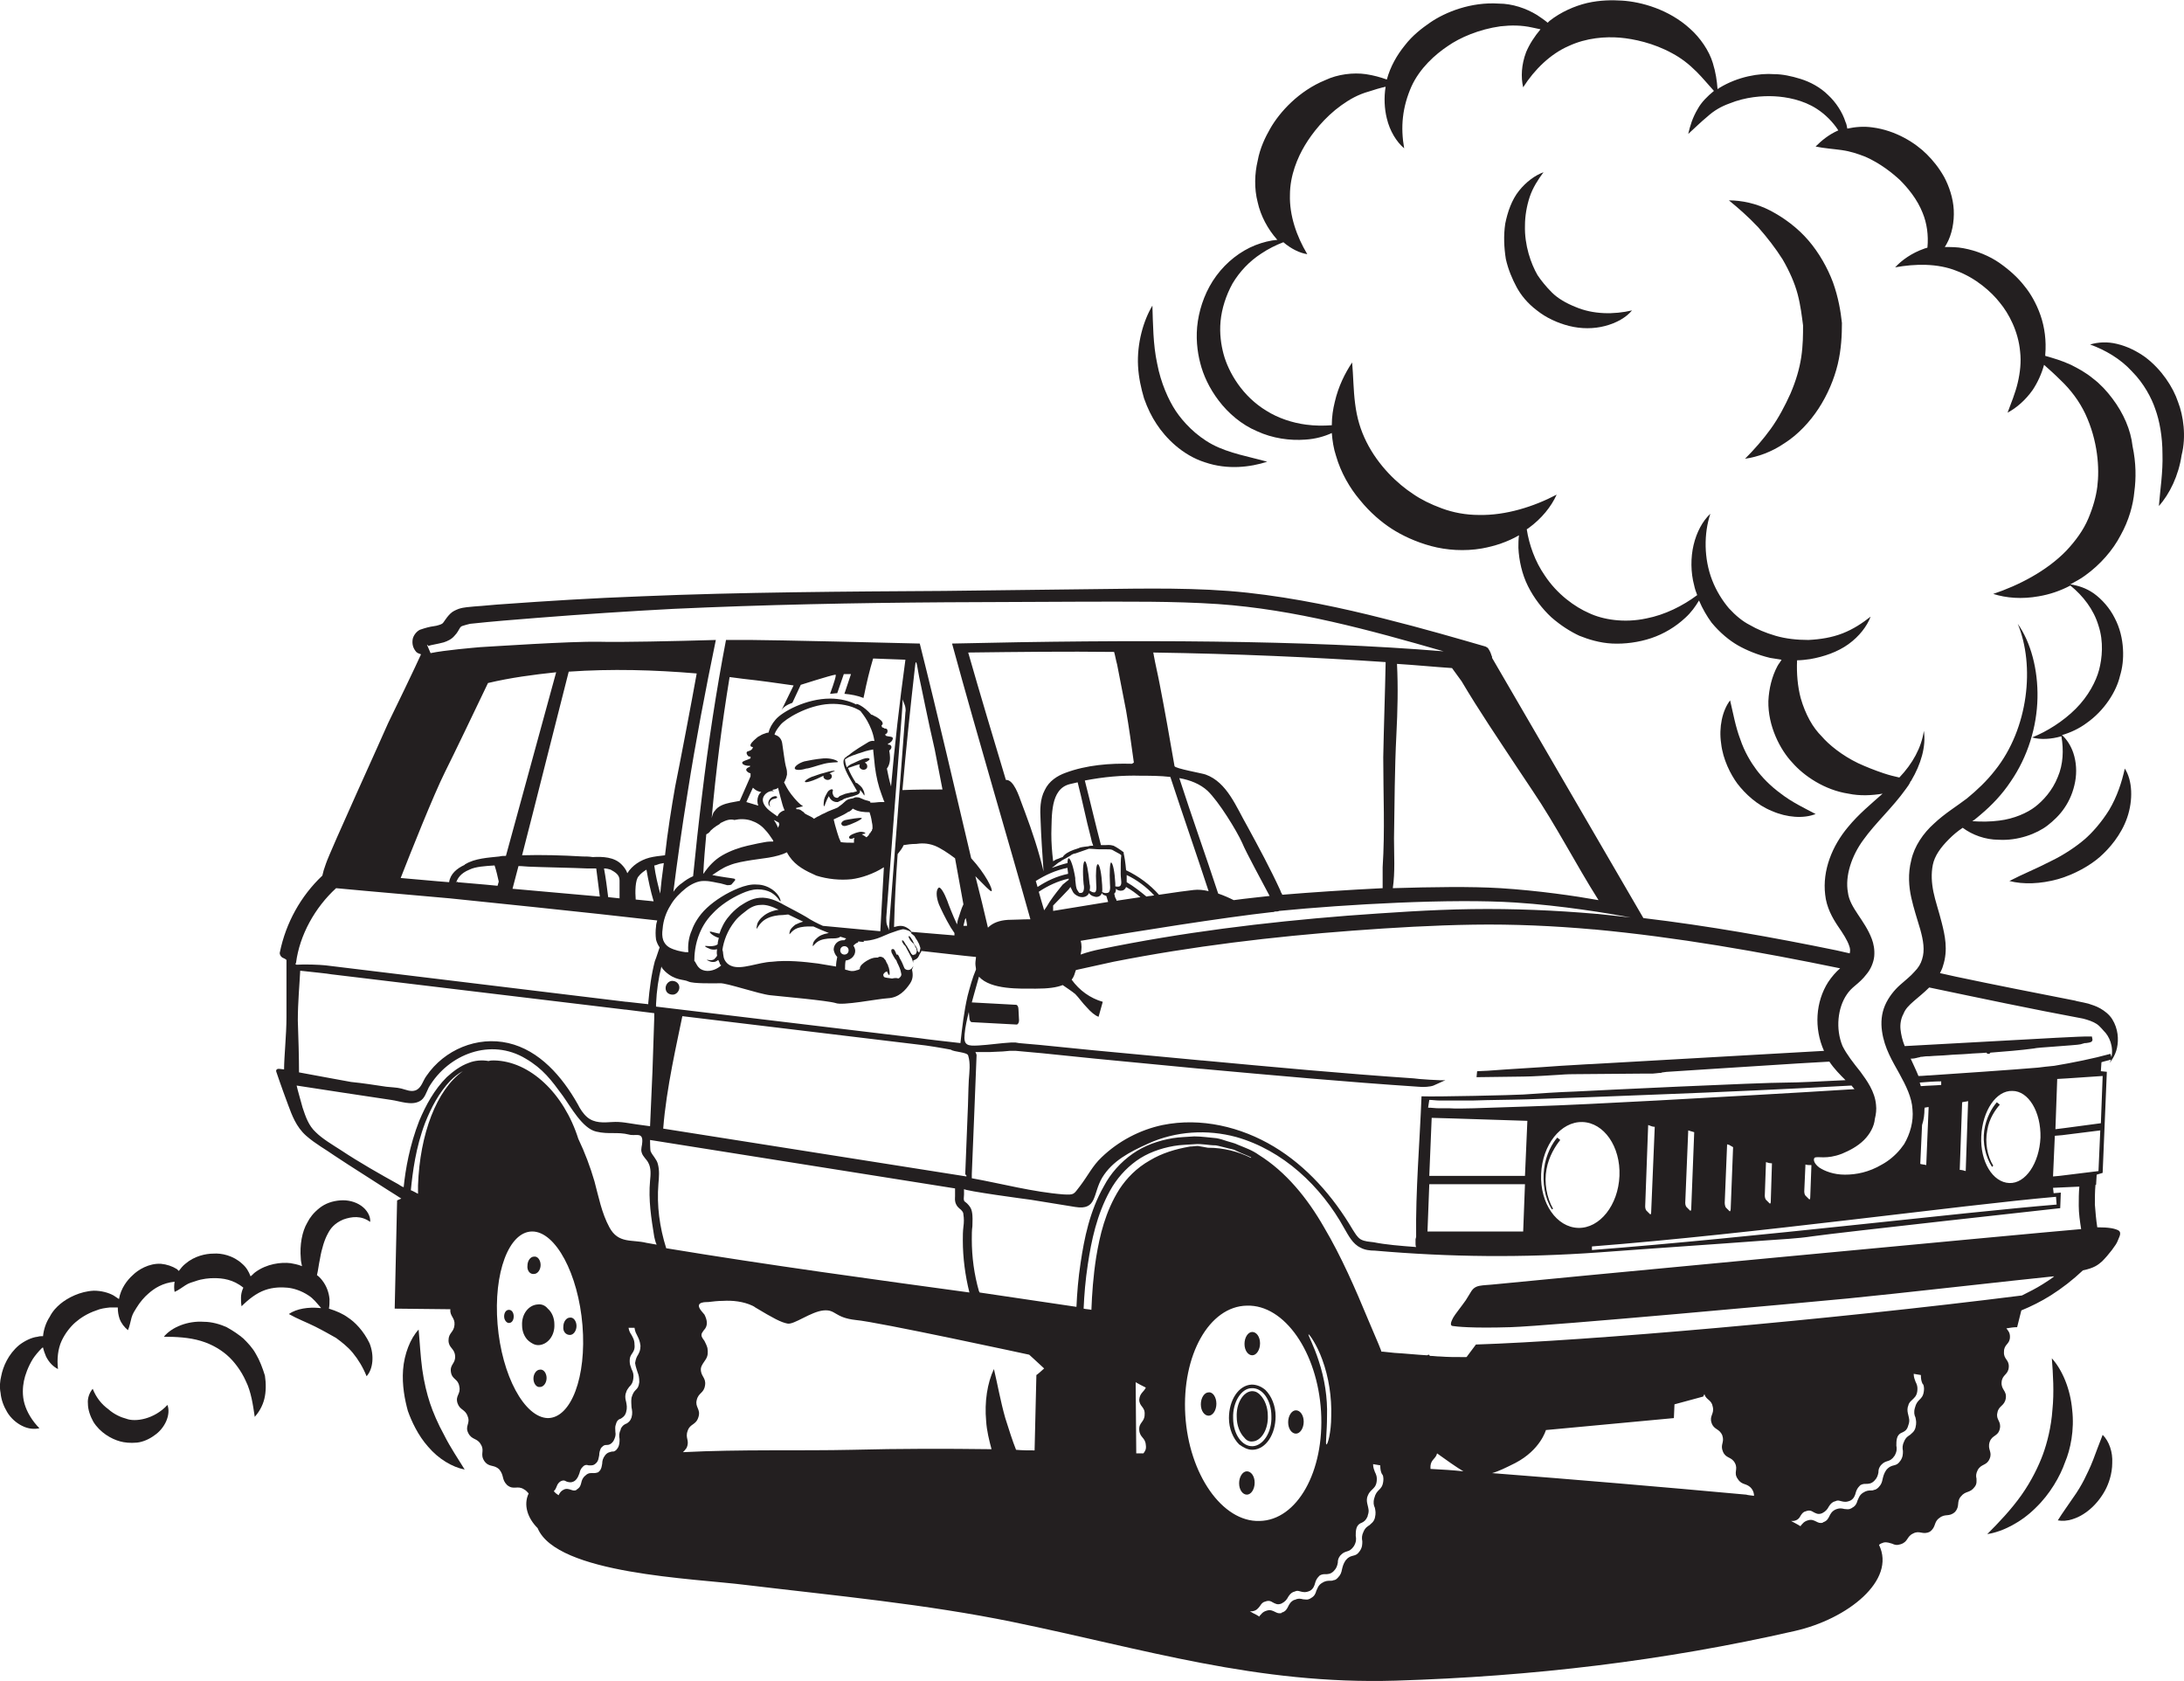 <?xml version="1.0" encoding="utf-8"?>
<!-- Generator: Adobe Illustrator 24.1.0, SVG Export Plug-In . SVG Version: 6.00 Build 0)  -->
<svg version="1.1" id="Layer_1" xmlns="http://www.w3.org/2000/svg" xmlns:xlink="http://www.w3.org/1999/xlink" x="0px" y="0px"
	 viewBox="0 0 365.2 281" style="enable-background:new 0 0 365.2 281;" xml:space="preserve">
<style type="text/css">
	.st0{fill:#D7BCDA;}
	.st1{fill:#231F20;}
	.st2{fill:#010101;}
	.st3{fill:#FFFFFF;stroke:#231F20;stroke-width:6;stroke-miterlimit:10;}
	.st4{fill:#FFFFFF;stroke:#231F20;stroke-width:3;stroke-miterlimit:10;}
	.st5{fill:#E64D30;}
	.st6{fill:#060707;}
	.st7{fill:#221F1F;}
</style>
<g>
	<path class="st1" d="M112.5,166.3c0.6,0,1.1-0.6,1.1-1.2c0-0.6-0.5-1.1-1.2-1.1c-0.6,0-1.1,0.6-1.1,1.2
		C111.3,165.9,111.8,166.3,112.5,166.3z"/>
	<path class="st1" d="M89.9,218.1c-1.5,0.1-2.7,1.6-2.6,3.5c0,1,0.4,2,1.1,2.6c0.5,0.4,1,0.7,1.6,0.7c0,0,0.1,0,0.1,0
		c1.5-0.1,2.7-1.6,2.6-3.5c0-1-0.4-2-1.1-2.6C91.2,218.3,90.6,218,89.9,218.1z"/>
	<path class="st1" d="M90.3,229c-0.6,0-1.1,0.7-1.1,1.5c0,0.8,0.5,1.5,1.1,1.4c0.6,0,1.1-0.7,1.1-1.5
		C91.4,229.6,90.9,228.9,90.3,229z"/>
	<path class="st1" d="M95.3,223.2c0.6,0,1.1-0.7,1.1-1.5c0-0.8-0.5-1.5-1.1-1.4c-0.6,0-1.1,0.7-1.1,1.5
		C94.1,222.6,94.6,223.2,95.3,223.2z"/>
	<path class="st1" d="M85.1,219c-0.5,0-0.8,0.5-0.8,1.1c0,0.6,0.4,1.1,0.8,1.1c0.5,0,0.8-0.5,0.8-1.1C85.9,219.5,85.6,219,85.1,219z
		"/>
	<path class="st1" d="M89.3,213c0.6,0,1.1-0.7,1.1-1.5c0-0.8-0.5-1.5-1.1-1.4c-0.6,0-1.1,0.7-1.1,1.5
		C88.1,212.4,88.6,213.1,89.3,213z"/>
	<path class="st1" d="M137.8,127.7c1.2-0.3,2.3-0.2,2.3-0.3c0.1-0.2-1.1-0.7-2.4-0.6c-1.3,0.1-2.7,0.4-3.2,0.5
		c-1,0.3-1.7,0.9-1.6,1.2c0.1,0.3,1,0.3,1.9,0C135.3,128.5,136.6,128,137.8,127.7z"/>
	<path class="st1" d="M138.4,130.4c0.4,0,0.7-0.3,0.7-0.6c0-0.2-0.1-0.4-0.4-0.5c0.5-0.2,0.9-0.4,0.9-0.4c0-0.1-0.8,0-1.7,0.3
		c-0.9,0.2-1.8,0.6-2.2,0.7c-0.7,0.3-1.2,0.7-1.1,0.8c0.1,0.2,0.7,0,1.3-0.2c0.3-0.1,1-0.4,1.8-0.8c0,0.1,0,0.1,0,0.2
		C137.7,130.1,138,130.4,138.4,130.4z"/>
	<path class="st1" d="M129.3,133.2c-0.2,0-0.7,0.4-0.8,0.9c-0.1,0.5,0.3,0.8,0.3,0.8c0,0-0.2-0.4-0.1-0.7c0.1-0.4,0.5-0.6,0.6-0.6
		c0.3-0.1,0.5-0.1,0.6-0.2C130.1,133.2,129.7,133,129.3,133.2z"/>
	<path class="st1" d="M141.4,137.1c-0.5,0.1-0.8,0.5-0.7,0.7c0.1,0.3,0.5,0.4,1,0.2c0.5-0.1,2.5-1,2.4-1.2
		C144.1,136.6,141.9,137,141.4,137.1z"/>
	<path class="st1" d="M145.3,139.5c0-0.1,0.1-0.1,0.1-0.2c0,0,0,0,0-0.1C145.3,139.5,145.3,139.6,145.3,139.5z"/>
	<path class="st1" d="M332.3,189c0.3-2,1.4-3.5,2.1-4.3l-0.5-0.4c-0.8,0.9-1.8,2.6-2.1,4.7c-0.3,2.1,0.2,4.4,1.3,6.1l0,0l0.2-0.2
		l0,0C332.3,193.3,331.9,191,332.3,189z"/>
	<path class="st1" d="M258.2,195.4c-0.3,2.3,0.1,4.9,1.3,6.8l0,0l0.2-0.1l0,0c-1.1-1.9-1.5-4.4-1.1-6.6c0.4-2.2,1.5-3.9,2.3-4.9
		l-0.5-0.4C259.6,191.1,258.5,193,258.2,195.4z"/>
	<path class="st1" d="M306.5,47.2c-0.9-2.4-2.3-4.9-4.1-7c-1.8-2.1-4.1-3.8-6.4-5c-2.3-1.2-4.8-1.7-6.9-1.7c1.6,1.3,3.3,2.8,4.9,4.5
		c1.5,1.7,2.9,3.5,4.1,5.4c1.1,1.9,2,3.9,2.5,5.8c0.5,1.9,0.7,3.7,0.9,5.2c0,1.5,0,3.3-0.3,5.3c-0.3,2-0.9,4-1.8,6.1
		c-0.9,2-2,4.1-3.3,5.9c-1.3,1.8-2.8,3.5-4.3,5c2.1-0.3,4.4-1.1,6.6-2.6c2.2-1.4,4.2-3.5,5.7-5.8c1.5-2.3,2.6-4.9,3.2-7.4
		c0.6-2.5,0.7-4.9,0.7-6.9C307.8,52.1,307.4,49.7,306.5,47.2z"/>
	<path class="st1" d="M263.4,51.3c-1.5-0.6-2.9-1.4-3.9-2.4c-1-1-1.8-2-2.4-2.9c-1.1-1.9-2.2-5-2.1-8.3c0-1.6,0.3-3.3,0.8-4.8
		c0.5-1.5,1.4-2.9,2.3-4.1c-1.4,0.5-2.9,1.6-4.1,3.1c-1.2,1.5-1.9,3.5-2.3,5.5c-0.3,2-0.2,4,0.1,5.9c0.4,1.8,1.1,3.4,1.8,4.7
		c0.7,1.3,1.8,2.7,3.4,3.9c1.5,1.2,3.4,2.1,5.4,2.6c2,0.5,4.1,0.5,6,0c1.9-0.5,3.5-1.4,4.5-2.6C269.9,52.6,266.4,52.6,263.4,51.3z"
		/>
	<path class="st1" d="M353.2,66.6c-0.9-1.2-2-2.4-3.2-3.3c-1.2-1-2.5-1.7-3.7-2.3c-1.5-0.7-2.9-1.1-4.3-1.5c0-0.1,0-0.1,0-0.2
		c0.2-2.3-0.1-4.6-0.8-6.6c-0.7-2-1.7-3.7-2.7-4.9c-1-1.3-2.4-2.6-4.1-3.8c-1.7-1.2-3.9-2.1-6.1-2.5c-1-0.2-2.1-0.2-3.1-0.2
		c0.1-0.2,0.2-0.3,0.3-0.5c0.9-1.6,1.3-3.7,1.2-5.7c-0.1-2-0.8-4-1.6-5.5c-0.9-1.6-1.9-2.8-2.9-3.8c-1.9-1.9-5.2-4-9.1-4.5
		c-1.4-0.2-2.8-0.1-4.2,0.2c-0.1-0.4-0.1-0.7-0.3-1.1c-0.5-1.6-1.6-3.3-2.9-4.5c-1.3-1.3-3-2.2-4.6-2.7c-1.6-0.5-3.1-0.8-4.4-0.8
		c-2.5-0.2-6.1,0.4-9.2,2.3c-0.1,0.1-0.2,0.1-0.3,0.2c-0.1-1.4-0.3-2.8-0.8-4.4c-0.6-2-2.1-4.2-3.8-5.7c-3.5-3.2-8.1-4.5-11.4-4.7
		c-1.6-0.1-3.6-0.1-5.8,0.4c-2.1,0.5-4.4,1.5-6.3,3c-0.1,0.1-0.2,0.2-0.3,0.3c-0.6-0.5-1.2-0.9-1.8-1.3c-1.8-1.1-4.1-1.9-6.4-1.9
		c-4.6-0.3-8.9,1.4-11.5,3.2c-1.3,0.9-2.9,2.1-4.2,3.8c-1.3,1.6-2.4,3.5-3,5.7c-1.1-0.4-2.2-0.7-3.5-0.9c-2.1-0.3-4.7,0-6.8,1
		c-4.4,1.8-7.6,5.3-9.2,8.1c-0.8,1.4-1.7,3.2-2.1,5.4c-0.5,2.1-0.6,4.6,0,6.9c0.5,2.3,1.7,4.5,3.2,6.2c0,0,0.1,0.1,0.1,0.1
		c-1.2,0.1-2.4,0.4-3.7,0.9c-2.5,1-4.8,2.8-6.5,5.1c-1.7,2.3-2.7,5-3.1,7.6c-0.4,2.6-0.1,5.1,0.4,7c0.5,2,1.5,4.2,3.1,6.3
		c1.6,2.1,3.8,4,6.4,5.1c2.6,1.2,5.5,1.6,8.1,1.4c1.6-0.1,3.1-0.5,4.4-1.1c0.1,1.3,0.3,2.6,0.7,3.8c0.8,2.8,2.3,5.4,4,7.4
		c1.7,2.1,3.6,3.7,5.3,4.8c1.7,1.1,4,2.2,6.6,2.9c2.6,0.7,5.6,0.9,8.5,0.4c2.2-0.4,4.3-1.1,6.2-2.2c-0.1,0.7-0.1,1.4-0.1,2.1
		c0.1,2.1,0.6,4.4,1.6,6.4c1,2,2.4,3.8,3.9,5.2c1.6,1.4,3.2,2.4,4.7,3.1c1.5,0.6,3.4,1.2,5.5,1.3c2.1,0.1,4.4-0.2,6.5-0.9
		c2.1-0.7,4.1-1.9,5.7-3.4c1-0.9,1.7-1.9,2.3-2.9c0.6,1.4,1.3,2.6,2.1,3.7c1.4,1.7,3,3,4.4,3.8c1.4,0.8,3.3,1.6,5.4,2.1
		c0.6,0.1,1.2,0.2,1.9,0.3c-0.2,0.4-0.5,0.7-0.7,1.1c-0.9,1.7-1.4,3.7-1.5,5.8c-0.1,4.2,2,8.2,4,10.3c1.9,2.2,5.4,4.6,9.4,5.2
		c1.9,0.4,3.9,0.3,5.7,0c-1.9,1.7-4,3.4-5.8,5.6c-2.6,3.1-4.3,7.2-3.8,11.3c0.1,1,0.4,2,0.8,2.9c0.4,0.9,0.9,1.7,1.3,2.3
		c0.9,1.3,1.6,2.4,1.9,3.3c0.2,0.5,0.2,0.9,0.1,1.3l-2.2-0.5c-10.7-2.2-21.4-4.1-32.3-5.4l-25.3-43.5c0-0.1,0-0.3-0.1-0.4
		c-0.1-0.4-0.3-0.8-0.5-1.1c-0.1-0.2-0.3-0.3-0.5-0.4c0,0,0,0,0,0l0,0c-4.5-1.3-10.3-3-17.1-4.7c-6.7-1.7-14.5-3.4-22.7-4.3
		c-8.3-0.9-17-0.7-25.6-0.6c-8.6,0.1-17.1,0.2-25.1,0.3l0,0c-16,0.1-34.1,0.2-50.6,0.9c-8.2,0.3-16.1,0.8-23,1.3
		c-1.7,0.1-3.4,0.3-5,0.4c-0.8,0.1-1.7,0.1-2.6,0.4c-0.5,0.2-1,0.4-1.4,0.8c-0.4,0.4-0.7,0.8-0.9,1.1c-0.4,0.6-0.4,0.6-1,0.8
		c-0.5,0.2-1.2,0.2-1.9,0.4c-0.4,0.1-0.7,0.2-1.3,0.4c-0.6,0.3-1.1,1-1.2,1.6c-0.1,0.7,0,1.4,0.6,2.1c0.2,0.2,0.5,0.3,0.8,0.4
		c-0.7,1.6-4.7,9.9-5.5,11.5c-0.8,1.9-9.7,21.4-10.4,23.5c-0.3,0.8-0.5,1.5-0.6,2c-3.6,3.4-6.1,7.9-7.1,12.8
		c-0.1,0.3,0.1,0.7,0.4,0.9c0.2,0.1,0.5,0.2,0.7,0.4c0,2.1,0,6.4,0,9.6v0c0,2.9-0.4,6.6-0.4,8.7l-0.9-0.1c-0.3,0-0.5,0.2-0.4,0.5
		c0,0,0.8,2.4,2,5.6c0.6,1.6,1.3,3.6,3,5.1c1.6,1.4,3.3,2.3,4.7,3.3c3,2,6.4,4.1,9,5.8c0.8,0.5,1.6,1,2.2,1.4
		c-0.7,0.3-0.7,0.3-0.7,0.3L66,218.8l9.3,0.1c-0.1,1.2,0.8,1.4,0.7,2.6c-0.1,1.3-1,1.3-1,2.6c0,1.3,1,1.3,1.1,2.6
		c0.1,1.3-0.9,1.4-0.7,2.7c0.2,1.3,1.2,1.1,1.4,2.4c0.3,1.3-0.7,1.5-0.3,2.8c0.4,1.2,1.3,1,1.7,2.2c0.5,1.2-0.5,1.6,0.1,2.8
		c0.6,1.2,1.5,0.8,2.1,1.9c0.7,1.1-0.2,1.6,0.6,2.8c0.8,1.1,1.6,0.5,2.5,1.4c0.4,0.5,0.5,0.9,0.6,1.3c0.1,0.4,0.2,0.8,0.7,1.3
		c1.1,0.9,1.7,0,2.8,0.7c0.4,0.2,0.6,0.5,0.8,0.7c-0.9,1.9-0.2,4.1,1.5,5.8c3.2,7.7,26.1,8.4,34.8,9.5c15,1.8,30.1,3.2,44.7,6.2
		c21.9,4.5,40.8,10.5,64,9.8c22.8-0.7,44.8-3.3,66.7-8.3c8.9-2,17-8.5,14.1-14.4c0.2-0.2,0.5-0.3,0.8-0.4c0.6-0.1,1,0.1,1.4,0.2
		c0.4,0.2,0.8,0.3,1.4,0.1c1.3-0.4,1-1.3,2.1-1.8c1.1-0.6,1.6,0.3,2.8-0.3c1.1-0.8,0.6-1.6,1.6-2.3c1-0.8,1.6-0.1,2.6-1
		c0.9-1,0.2-1.7,1-2.6c0.8-1,1.5-0.5,2.3-1.6c0.4-0.5,0.3-1,0.3-1.4c-0.1-0.4-0.1-0.8,0.2-1.4c0.6-1.1,1.5-0.7,2-1.9
		c0.5-1.2-0.4-1.5,0-2.8c0.4-1.2,1.4-0.9,1.7-2.2c0.3-1.3-0.7-1.5-0.4-2.7c0.2-1.2,1.2-1.1,1.4-2.4c0.2-1.3-0.8-1.4-0.7-2.7
		c0.1-1.3,1.1-1.2,1.2-2.5c0.1-1.3-0.9-1.3-0.8-2.6c0-1.3,1-1.2,1-2.5c0-0.7-0.3-1-0.6-1.4c0.6-0.1,1.2-0.2,1.8-0.2l0.7-2.8
		c1.7-0.7,3.3-1.5,4.9-2.5l0,0c1.9-1.2,3.7-2.6,5.4-4.2c1.9-0.4,2.5-0.9,3.2-1.5c1.1-1.1,2.4-2.8,2.6-3.4c0.2-0.6,0.8-1.4,0.1-1.8
		c-0.6-0.3-1.5-0.5-3.5-0.5c-0.2-1.3-0.3-2.5-0.4-3.8l0,0c0-1.1,0-2.2,0.1-3.3l0.1,0l0.1-1.7l1-0.3l0.7-16.9l-1-0.1l0.1-1.5
		c0.6-0.2,1.2-0.3,1.8-0.5l0,0l0,0l-0.3-0.9l0,0c-2.9,0.8-6.4,1.5-9.4,2c-1,0.1-2,0.2-2.7,0.3c-3.4,0.3-15,1.1-18.1,1.3
		c-0.5,0-1.1,0.1-1.9,0.1c-0.4-1-0.9-2-1.3-2.9c0.1,0,0.1,0,0.2,0c0.5,0,1-0.2,1.1-0.2c0.2,0,0.3-0.1,0.4-0.1c0.3,0,0.7-0.1,1.1-0.1
		l0.3,0c1.1-0.1,2.1-0.1,3.2-0.2c1-0.1,2.1-0.1,3.3-0.2c1-0.1,2-0.1,3.1-0.2c0,0.1,0.1,0.2,0.3,0.2c0.2,0,0.3-0.1,0.3-0.2
		c2.5-0.2,5.1-0.4,7.3-0.7c0.3-0.1,1.8-0.2,3.2-0.3c2.5-0.2,4.2-0.3,4.6-0.4l0.7-0.2c0.1,0,0.2,0,0.2,0c0.8-0.1,1.1-0.2,1.1-0.6
		l-0.1-0.5l-0.4,0c-0.6-0.1-10.7,0.5-10.8,0.5l-20.1,1.1c-0.4-1-0.6-1.9-0.7-2.8c-0.1-0.9,0.1-1.9,0.5-2.6c0.3-0.8,0.9-1.4,1.7-2.1
		c0.8-0.7,1.7-1.4,2.6-2.3c8.6,1.8,17.1,3.6,25.7,5.2c0.8,0.2,1.7,0.5,2.3,0.9c0.6,0.4,1.1,1.1,1.5,1.5c0.9,1.1,1.5,3,0.7,5
		c0.1-0.2,0.9-1.1,1.2-2.5c0.3-1.4,0.2-3.2-0.8-4.8c-0.5-0.8-1.3-1.4-2-1.8c-0.7-0.4-1.4-0.6-2-0.8c-1.2-0.3-2-0.4-2.2-0.5
		c-6.6-1.3-13.3-2.6-19.9-4l-2.7-0.6c0.2-0.4,0.4-0.8,0.5-1.2c0.9-2.7,0.3-5.2-0.2-7.2c-0.5-2-1.1-3.7-1.4-5.2
		c-0.3-1.5-0.4-3-0.1-4.5c0.3-1.5,1.3-2.9,2.7-4.3c0.7-0.7,1.4-1.3,2.3-1.9c1.6,1.2,3.8,2,6,2c3.2,0.2,6.4-1,8.2-2.4
		c0.9-0.7,2-1.7,2.8-2.9c0.9-1.3,1.5-2.8,1.8-4.4c0.3-1.6,0.2-3.3-0.3-4.8c-0.4-1.2-1.1-2.3-1.9-3c1.4-0.4,2.9-1.1,4.1-2
		c3-2.1,5-5.3,5.6-7.9c0.4-1.3,0.6-2.8,0.5-4.5c-0.1-1.7-0.5-3.5-1.4-5.2c-0.8-1.6-2.1-3.1-3.5-4.1c-1.3-0.9-2.6-1.3-3.9-1.5
		c0.9-0.5,1.7-0.9,2.5-1.5c2.5-1.8,4.6-4.2,5.9-6.7c1.4-2.5,2.1-5.1,2.3-7.3c0.3-2.2,0.3-4.8-0.3-7.6
		C356.3,71.9,355.1,69.1,353.2,66.6z M307.7,161.9C307.6,161.9,307.6,161.9,307.7,161.9c-0.7,0.6-1.4,1.4-2,2.3
		c-2.1,3.3-2.4,7.7-0.7,11.5l-38.7,2.2c-0.6,0-4.9,0.3-5.3,0.3l0,0c-1,0.1-4.5,0.3-9.1,0.6c-2.4,0.2-4.4,0.3-4.8,0.3l-0.1,0l-0.1,1
		c0,0,0,0,0.1,0v0l7.7-0.1c0.3,0,1.5,0,6.1-0.3c1.2-0.1,2.2-0.1,2.3-0.1l12.1-0.1c0.4,0,0.7,0,1.2,0c0.3,0,0.8-0.1,1-0.1l0.2,0
		c0.2,0,0.3-0.1,0.4-0.1c0.2,0,0.6-0.1,0.9-0.1l7.7-0.5c0,0,7.7-0.5,14.1-0.9l5.2-0.3c0.8,1.2,1.8,2.2,2.7,3.1
		c-4.1,0.2-7.8,0.4-9.8,0.4c-4.6,0-31.7,1.3-35.4,1.5c-2.9,0.1-5.8,0.3-8.7,0.5c-1.5,0.1-14.5,0.4-17,0.3c-0.3,7.8-1,15.7-0.9,23.5
		c0,0.1-0.1,0.3-0.1,0.4c0,0.2,0,0.3,0,0.5c0,0,0,0.1,0,0.1c0,0,0,0,0,0.1c0,0.2,0,0.4,0.1,0.6c-2.7-0.2-5.1-0.4-7.1-0.8
		c-0.7-0.1-1.5-0.1-2.2-0.5c-0.6-0.4-0.9-1-1.3-1.6c-3.3-5.6-7.7-10.6-13.2-13.9c-5.5-3.3-12.2-4.9-18.6-3.6
		c-3.8,0.8-7.4,2.7-10.2,5.4c-1.5,1.4-2.3,3.1-3.6,4.8c-1.1,1.4-0.9,1.5-2.8,1.4c-5.1-0.4-10.3-1.8-15.3-2.7c0-0.3,0-0.7,0-0.7
		c0,0,0.4-9.8,0.4-9.8l0.4-10.1c0-0.1-0.1-0.3-0.2-0.5c1.1,0,2.2,0,2.4,0l2.2-0.1l1.1-0.1l0.6,0c0,0,0.1,0,0.2,0l0.3,0l4.4,0.4
		l8.8,0.9l17.7,1.7l0.1,0c12.1,1.1,24.2,2.2,36.3,3c0.8,0.1,2,0,2.5-0.2l2-0.9c-0.4,0.1-4.9-0.2-5.3-0.3c-11.8-0.8-23.6-1.9-35.4-3
		l-0.1,0l-18.1-1.7l-9-0.9l-2.3-0.2l-1.1-0.1l-0.6-0.1c0,0-0.4,0-0.4,0c0,0-0.3,0-0.3,0c-1.8,0.1-3.7,0.4-5.5,0.5
		c-1.8,0.1-2.5,0-2.3-1.9c0.1-1.2,0.4-2.5,0.7-3.7l0.1,1c0,0.4,0.2,0.7,0.4,0.7l7.5,0.4c0.2,0,0.4-0.3,0.4-0.7l-0.1-1.9
		c0-0.4-0.2-0.7-0.4-0.7l-7.4-0.4c0.1-0.4,0.2-0.7,0.3-1.1c0.3-1.1,0.6-2.1,0.9-3.2c2,2.2,6.8,2,9.5,2c2.1,0,3.5-0.2,4.5-0.6
		c0.7,0.5,1.5,1,2.1,1.5l0,0l0,0c0.6,0.6,1.2,1.5,1.9,2.2c0.7,0.8,1.4,1.4,2,1.6l0.7-2.5c-2.1-0.6-3.9-1.9-5.2-3.7
		c0.4-0.5,0.5-1,0.7-1.6c0.1,0,0.3-0.1,0.4-0.1c2.7-0.6,5.5-1.2,5.9-1.3c13.2-2.6,26.6-4.2,40-5.2c6.7-0.5,13.5-0.9,20.2-1
		c6.7-0.1,13.4,0.2,20.1,0.8l0.1,0C280.5,156.7,294.1,159.1,307.7,161.9z M277.1,184c-7.7,0.4-15.1,0.8-21.6,1
		c-3.3,0.1-6.3,0.2-9.1,0.3c-1.4,0-2.7,0.1-4,0c-0.6,0-1.2,0-1.8,0c-0.6,0-1.2-0.1-1.8-0.1l0.2-1.3c0.5,0,1.1,0.1,1.6,0.1
		c0.6,0,1.2,0,1.8,0c1.2,0,2.6,0,4,0c2.8-0.1,5.8-0.1,9.1-0.2c6.5-0.2,13.9-0.5,21.6-0.8c10.5-0.4,21.7-0.9,32.5-1.5
		c0.2,0.2,0.3,0.4,0.5,0.6C299.1,182.8,287.8,183.4,277.1,184z M302.9,194.8l-0.2,5.4c0,0.3-0.1,0.4-0.2,0.3l-0.6-0.6
		c-0.1-0.1-0.2-0.4-0.2-0.7l0.2-4.5C302.2,194.8,302.5,194.8,302.9,194.8z M296.3,194.5l-0.2,6.4c0,0.3-0.1,0.4-0.2,0.3l-0.6-0.6
		c-0.1-0.1-0.2-0.4-0.2-0.7l0.2-5.6C295.6,194.4,295.9,194.5,296.3,194.5z M289.8,191.8l-0.4,10.3c0,0.3-0.1,0.5-0.2,0.4l-0.6-0.6
		c-0.1-0.1-0.2-0.5-0.2-0.8l0.4-9.8c0.1,0.1,0.2,0.1,0.3,0.1C289.3,191.5,289.6,191.7,289.8,191.8z M283.3,189.3l-0.5,12.8
		c0,0.3-0.1,0.4-0.2,0.3l-0.6-0.6c-0.1-0.1-0.2-0.4-0.2-0.7l0.5-12.1C282.6,189.1,283,189.2,283.3,189.3z M276.7,188.4l-0.6,14.3
		c0,0.3-0.1,0.4-0.2,0.3l-0.6-0.6c-0.1-0.1-0.2-0.4-0.2-0.7l0.5-13.6C276.1,188.3,276.4,188.4,276.7,188.4z M270.8,196.6
		c-0.2,4.9-3.3,8.8-6.9,8.7c-3.6-0.1-6.4-4.1-6.2-9c0.2-4.9,3.3-8.8,6.9-8.7C268.2,187.7,271,191.7,270.8,196.6z M242.3,196.6
		l-3.3,0l0.4-9.7l3.5,0.1l12.5,0.4l-0.4,9.2L242.3,196.6z M255,198l-0.3,7.9l-13.7,0l-2.3,0l0.3-7.9l2.5,0L255,198z M161.6,196.7
		l-50.7-8c0.5-6.7,2.4-14.8,3.2-18.8c10.7,1.3,40.7,4.9,40.7,4.9c2.1,0.3,4.2,0.7,4.2,0.7c0.5,0.4,2.8,0.4,2.9,1
		c0.4,1.3,0.2,2.7,0.1,4.1c-0.1,1.9-0.1,3.8-0.2,5.7l-0.4,10.1C161.6,196.4,161.6,196.5,161.6,196.7z M108.6,143.4
		c-1.5,0.4-2.9,1.3-3.7,2.6c-0.2-0.6-0.6-1.1-1-1.5c-1.2-1.2-3.1-1.3-4.8-1.2c-0.6-0.1-1.2-0.1-1.7-0.1c-3.4-0.2-6.8-0.3-10.1-0.2
		c2.2-8.5,6.2-24.5,7.8-30.7c7.1-0.5,14.3-0.3,21.4,0.3c-0.8,4.5-2.9,15.5-3.6,18.9c-0.6,3.4-1.3,7.8-1.7,11.5
		C110.3,143.1,109.4,143.2,108.6,143.4z M109.3,150.7l-3-0.3c-0.1-1.2-0.1-3.3,0.5-3.9c0.3-0.4,0.8-0.8,1.3-1.1
		C108.4,147.2,108.8,149,109.3,150.7z M103.6,150.2l-1.9-0.2c-0.2-1.6-0.4-3.2-0.7-4.8c0.4,0,0.8,0.1,1.1,0.2
		c0.7,0.4,1.5,0.8,1.5,1.8C103.6,147.8,103.6,149.1,103.6,150.2z M100.3,149.9l-14.6-1.3c0,0,0.4-1.5,1-3.8c0.7,0,1.3,0.1,1.7,0.1
		c2.1,0.1,7.8,0.2,9.7,0.3c0.6,0,1.1,0,1.6,0C99.9,146.8,100.1,148.3,100.3,149.9z M132.5,117.5l1.4-3c0,0,5-1.6,5.8-1.7
		c0.2,0-0.2,1.3-0.9,3.2c0.4,0,0.8-0.1,1.2-0.1l1.1-3.2l1.2,0l-1.1,3.3c1.1,0.1,2.2,0.3,3.2,0.7c0-0.2,0.1-0.4,0.1-0.5
		c0.4-2,0.9-4.1,1.5-6.1l5.4,0.2c-1,7.3-1.8,14.3-2.4,21.2c-0.3-1-0.5-2-0.7-3c0.4-0.5,0.6-1.3,0.5-2.2c0-0.3-0.1-0.6-0.1-0.8
		c0.1-0.1,0.1-0.1,0.2-0.2c0.2-0.2,0.2-0.5,0.1-0.6c-0.1-0.2-0.3-0.2-0.5-0.2c0-0.1,0-0.1,0-0.2c0.2,0,0.3-0.1,0.4-0.2
		c0.3-0.2,0.4-0.5,0.4-0.7c-0.1-0.3-0.7-0.2-1.2-0.4c0-0.1-0.1-0.2-0.1-0.2c0.1-0.1,0.2-0.1,0.3-0.2c0.2-0.3,0.1-0.6,0-0.7
		c-0.1-0.1-0.3-0.1-0.4-0.1c-0.1-0.1-0.1-0.1-0.4-0.2c0-0.1-0.1-0.2-0.1-0.3c0.1-0.1,0.2-0.2,0.2-0.3c0-0.4-0.4-0.7-1-1.1
		c-0.2-0.1-0.4-0.2-0.6-0.3c-0.1-0.1-0.2-0.1-0.3-0.1c-1.3-1.5-2.5-1.9-2.5-1.8c0,0,0,0,0,0.1c-1.1-0.6-2.7-1-4.4-1
		c-4,0-8,2.2-9.1,3.5c-0.6,0.7-1,1.4-1.2,2.2c-0.2,0-0.3,0-0.5,0.1c-0.3,0.1-0.6,0.2-0.9,0.4c-0.2,0.1-0.4,0.2-0.6,0.4
		c-0.6,0.5-1.1,1-1,1.3c0,0.1,0.2,0.2,0.4,0.2c0,0.1-0.1,0.2-0.1,0.3c-0.2,0.2-0.2,0.2-0.4,0.3c-0.2,0.1-0.4,0.1-0.5,0.2
		c-0.1,0.1-0.1,0.4,0.2,0.7c0.1,0.1,0.2,0.1,0.4,0.1c0,0.1,0,0.2,0,0.3c-0.6,0.3-1.3,0.4-1.4,0.7c0,0.2,0.2,0.4,0.7,0.5
		c0.2,0,0.4,0.1,0.6,0c0,0.1,0,0.1,0,0.2c-0.3,0.1-0.5,0.2-0.6,0.4c-0.1,0.2,0.1,0.4,0.4,0.6c0.1,0,0.2,0.1,0.3,0.1
		c0,0.2,0,0.3,0,0.5c-0.6,1.4-1.2,2.7-1.8,4.1c-0.5,0.1-1.1,0.2-1.6,0.3c-0.9,0.2-2,0.5-2.6,1.4c-0.3,0.3-0.4,0.8-0.5,1.2
		c0.7-7.8,1.7-15.7,3-23.6c0.8,0.1,1.6,0.2,2.3,0.3c2.8,0.3,5.6,0.7,8.4,1.1c-0.7,1.4-1.4,2.9-2.1,4.3
		C130.9,118.2,131.7,117.8,132.5,117.5z M157,151.2c0.3,0.7,1.1,2.4,2,3.9c0.2,0.3,0.4,0.6,0.6,0.9l0,0.4l-7.2-0.6
		c-0.1-0.2-0.3-0.4-0.6-0.6c-0.3-0.2-0.7-0.4-1.2-0.4c-0.4,0-0.7,0.1-1.1,0.2c0.1-4,0.3-8.1,0.6-12.2c0.4-0.5,0.8-1,1-1.5
		c0.6-0.1,1.3-0.2,2.1-0.2c0.7-0.1,1.8-0.2,3.1,0.3c1,0.4,2.2,1.2,3.4,2.1c0.5,2.8,1,5.5,1.4,7.7c0,0,0,0,0,0
		c-0.4,0.8-0.6,1.7-0.9,2.5c-0.1,0.3-0.1,0.6-0.2,0.9l0,0c0,0,0,0,0-0.1c-0.7-1.5-1.4-3.3-1.6-3.9c-0.5-1.3-1.1-2.3-1.4-2.2
		C156.5,148.7,156.5,149.9,157,151.2z M153.4,158.7c-0.1-0.2-0.2-0.3-0.2-0.4c-0.2-0.2-0.3-0.4-0.4-0.6c-0.1-0.3-0.4-0.8-0.5-0.9
		c-0.1-0.2-0.3-0.3-0.3-0.3c-0.1,0-0.1,0.2,0.1,0.5c0.1,0.2,0.4,0.6,0.7,0.8c0.1,0.2,0.2,0.4,0.3,0.6c0.4,0.5,0.1,1.1-0.1,1.2
		c0,0-0.1,0-0.1,0c0,0,0,0,0,0c-0.1,0-0.2,0.1-0.2,0.1c0,0-0.2-0.1-0.2-0.1c0,0,0,0,0,0c0,0,0-0.1-0.1-0.1c-0.1-0.2-0.6-1.1-0.8-1.4
		c0,0-0.1-0.1-0.1-0.1c-0.1-0.2-0.3-0.5-0.3-0.5c-0.1-0.2-0.3-0.3-0.3-0.3c-0.1,0-0.1,0.3,0.1,0.5c0,0.1,0.2,0.3,0.4,0.5l0.9,1.7
		c0.2,0.3,0.3,0.7,0.4,1.1c0,0.1,0,0.1,0,0.2c0,0.1,0,0.2,0,0.3c-0.1,0.3-0.3,0.5-0.5,0.6c-0.4,0.2-0.9,0-1-0.3
		c-0.2-0.5-0.4-1-0.7-1.5c-0.1-0.1-0.1-0.3-0.2-0.4c0-0.1-0.1-0.1-0.1-0.2c0,0,0,0-0.1-0.1c-0.1,0-0.1,0-0.2,0
		c-0.1-0.2-0.1-0.4-0.2-0.5c-0.1-0.3-0.3-0.5-0.5-0.4c-0.2,0-0.2,0.3-0.1,0.6c0.1,0.2,0.5,1,0.8,1.3c0,0.1,0.1,0.2,0.1,0.3
		c0.3,0.6,0.6,1.2,0.7,1.9c0.1,0.3-0.2,0.7-0.5,0.8c-0.2-0.1-0.6-0.1-1,0c0,0-0.1,0-0.1,0c-0.5-0.1-1.2-0.1-1.3-0.3
		c-0.1-0.1-0.1-0.3-0.1-0.4c0.1-0.1,0.2-0.3,0.4-0.4c0.1,0,0.2-0.1,0.2-0.1c0.2,0.4,0.3,0.7,0.4,0.6c0.1,0,0.1-0.6-0.1-1.3
		c-0.1-0.1-0.1-0.2-0.1-0.3c-0.1-0.2-0.3-0.5-0.4-0.8c-0.1-0.2-0.3-0.3-0.3-0.4c-0.4-0.3-0.8-0.3-1-0.1c-0.2,0-0.6,0-0.9,0.1
		c-0.7,0.2-1.4,0.7-1.6,0.9c-0.4,0.3-0.6,0.7-0.5,0.9c-0.2,0.1-0.3,0.2-0.5,0.2c-0.7,0.3-1.4,0.1-1.6,0c-0.2,0-0.3-0.1-0.4-0.1
		c0-0.5,0-1,0.1-1.5c0.9-0.1,1.6-0.8,1.6-1.6c0-0.3-0.1-0.6-0.3-0.9c0.2-0.2,0.4-0.4,0.7-0.5c0.1,0,0.1-0.1,0.1-0.2
		c0.7,0.1,1,0.1,1,0c0,0-0.1,0-0.1-0.1c0.1,0,0.1,0,0.2,0c0.4,0,1.2-0.1,2.1-0.4c0.9-0.3,1.8-0.8,2.8-1.1c0.5-0.2,0.9-0.3,1.3-0.4
		c0.4-0.1,0.8,0.1,1.1,0.2c0.2,0.1,0.4,0.2,0.5,0.4l-0.1,0c0.2,0.2,0.4,0.3,0.6,0.5c0.1,0.2,0.3,0.5,0.5,0.8c0,0.1,0.1,0.1,0.1,0.2
		c0.2,0.3,0.3,0.7,0.4,1c0,0.2-0.1,0.4-0.1,0.5c0,0.1-0.1,0.2-0.1,0.3C153.4,159,153.4,158.9,153.4,158.7z M140,160
		c-0.1,0.5-0.2,1-0.2,1.6c-0.7-0.1-1.7-0.3-3-0.5c-2.3-0.3-5.2-0.6-7.7-0.3c-2.4,0.1-5.1,1.4-6.8,0.7c-0.8-0.3-1.2-1-1.3-1.5
		c-0.1-0.5-0.1-0.8-0.1-0.8c0-0.1-0.1-0.3-0.1-0.4c0.2-1.4,0.8-3.2,2.1-4.8c0.3-0.4,0.8-0.9,1.6-1.5c0.7-0.6,1.6-1.2,2.7-1.2
		c0.9-0.1,2,0.3,3,0.8c-0.7,0.1-1.8,0.4-2.6,1.1c-0.5,0.4-0.9,0.9-1,1.4c-0.1,0.4-0.1,0.7-0.1,0.7c0.1,0,0.5-1,1.5-1.6
		c1-0.6,2.3-0.7,2.7-0.7c0.4,0,0.8-0.1,1.1-0.1c0.8,0.4,1.7,0.8,2.5,1.2c-0.4,0.1-0.9,0.3-1.3,0.5c-0.4,0.3-0.8,0.7-0.9,1
		c-0.1,0.3-0.1,0.6-0.1,0.6c0.1,0,0.5-0.7,1.3-1c0.8-0.3,1.7-0.3,2.1-0.3c0.2,0,0.4,0,0.6,0c0.9,0.4,1.8,0.8,2.6,1.1
		c-0.5,0.1-1.1,0.2-1.7,0.6c-0.4,0.3-0.8,0.7-0.9,1c-0.1,0.3-0.1,0.6-0.1,0.6c0.1,0,0.5-0.7,1.3-1c0.8-0.3,1.7-0.3,2.1-0.3
		c0.6,0,1.1-0.1,1.2-0.3c0.2,0.1,0.4,0.1,0.6,0.2c0.1,0,0.3,0.1,0.4,0.1c-0.1,0.1-0.2,0.2-0.3,0.3c-0.1,0-0.1,0-0.2,0
		c-0.9,0-1.6,0.7-1.6,1.6C139.5,159.3,139.7,159.7,140,160z M141.2,158.2c0.4,0,0.7,0.3,0.7,0.7c0,0.4-0.3,0.7-0.7,0.7
		c-0.4,0-0.7-0.3-0.7-0.7C140.5,158.5,140.8,158.2,141.2,158.2z M145.5,139.3c0,0-0.1,0.1-0.1,0.1c0,0,0,0,0,0
		c-0.1,0.1-0.1,0.1-0.1,0.1c0,0,0,0,0,0.1c-0.1,0.1-0.2,0.2-0.4,0.4c-0.3-0.2-0.6-0.4-0.8-0.5c0.3-0.1,0.6-0.1,0.6-0.2
		c0-0.1-0.5-0.3-1-0.2c-0.5,0.1-1,0.3-1.2,0.4c-0.4,0.2-0.6,0.4-0.5,0.6c0.1,0.2,0.4,0.2,0.8,0c0,0,0,0,0.1,0
		c-0.1,0.1-0.1,0.3-0.1,0.4c0,0.1,0,0.3,0,0.4c-0.1,0-0.1,0-0.1,0c-0.7,0-1.5,0-2.1-0.1c-0.2-0.4-0.4-0.9-0.6-1.6
		c-0.3-1-0.5-1.7-0.6-2.2c0.8-0.4,1.6-0.7,2.2-1.1c0.1-0.1,0.3-0.2,0.4-0.2c0.1-0.1,0.2-0.1,0.3-0.2c0.1-0.1,0.2-0.2,0.3-0.3
		c0.1,0,0.1,0.1,0.2,0.1c0.7,0.4,1.6,0.5,2.6,0.5c0.1,0.3,0.3,0.9,0.4,1.7c0.1,0.4,0.1,0.7,0.1,1c0,0.1-0.1,0.2-0.1,0.3
		c0,0,0,0.1,0,0.1C145.6,139,145.6,139.2,145.5,139.3C145.5,139.3,145.5,139.3,145.5,139.3z M144.8,133.8c-0.4-0.1-0.7-0.3-1-0.4
		c-0.2-0.1-0.5-0.1-0.7-0.1c-0.2,0-0.4,0.2-0.6,0.2c-0.6,0.1-0.9,0.2-1.3,0.6c-0.5,0.5-0.9,0.7-1.1,0.9c-0.6,0.3-1.4,0.5-2.3,1
		c-0.3,0.1-0.6,0.3-0.8,0.4c-0.1,0.1-0.3,0.1-0.4,0.2c-0.2,0.1-0.3,0.2-0.5,0.3c-0.2-0.2-0.4-0.3-0.6-0.4c-0.2-0.1-0.4-0.2-0.6-0.3
		c-0.2-0.1-0.4-0.2-0.5-0.4c-0.1-0.1-0.2-0.1-0.3-0.2c-0.2-0.2-0.5-0.3-0.7-0.3c-0.1,0-0.1,0-0.2,0c0,0,0,0,0,0
		c0-0.1-0.1-0.1-0.1-0.2l1.2-0.3c0,0-0.6-0.2-2-2c-0.6-0.8-0.9-1.4-1.2-2c0.1-0.1,0.2-0.3,0.2-0.4c0.2-0.3,0.2-0.6,0.3-0.9
		c0-0.3,0-0.7-0.1-1c-0.2-0.7-0.3-1.4-0.4-2.1c-0.1-0.7-0.2-1.4-0.3-2.1c-0.1-0.7-0.5-1.2-1.1-1.4c-0.1,0-0.1-0.1-0.2-0.1
		c0.2-0.6,0.6-1.1,1-1.6c0.8-1,4.5-3.3,8.2-3.5c1.8-0.1,3.6,0.3,4.7,0.9c0.2,0.1,0.4,0.2,0.5,0.3c0.3,0.4,0.7,0.9,1.1,1.6
		c0.5,0.9,1,2,1.2,3.3c0,0,0,0.1,0,0.1c-0.3-0.1-0.8,0-1.2,0.3c-0.5,0.3-2.2,1.3-3,2c-0.1,0.1-0.2,0.1-0.3,0.2l0,0
		c-0.1,0-0.1,0.1-0.2,0.2c0,0-0.1,0-0.1,0l0,0c-0.1,0.1-0.2,0.2-0.3,0.4c-0.3,0.9,0.6,2.5,1.6,4.2l0.4,0.7c0.1,0.1,0.1,0.2,0.2,0.4
		c-0.1,0-0.2,0.1-0.4,0.1c-0.2,0.1-0.4,0.1-0.6,0.1l-0.4,0.1c-0.2,0-0.3,0.1-0.5,0.1c-0.3,0.1-0.7,0.3-1,0.4l-0.1,0.1
		c-0.1,0.1-0.2,0.2-0.3,0.2c-0.2,0-0.5-0.1-0.6-0.3c-0.1-0.2-0.2-0.4-0.2-0.7c0.1-0.2,0.1-0.3,0-0.4c-0.1-0.1-0.5,0-0.8,0.4
		c-0.1,0.2-0.5,0.8-0.6,1.3c-0.1,0.6-0.1,1.1,0,1.1c0.1,0,0.2-0.5,0.4-0.9c0.1-0.3,0.3-0.6,0.4-0.8c0,0.1,0.1,0.2,0.2,0.4
		c0.2,0.3,0.6,0.6,1.1,0.6c0.1,0,0.2,0,0.2,0c0.2-0.1,0.4-0.2,0.6-0.3l0.1,0c0.2-0.2,0.5-0.3,0.8-0.4c0.1,0,0.3-0.1,0.4-0.1l0.3-0.1
		c0.2,0,0.4-0.1,0.7-0.2c0.3-0.1,0.7-0.2,0.8-0.6c0-0.1,0-0.2,0-0.3c0.1,0.1,0.2,0.1,0.2,0.2c0.3,0.3,0.5,0.7,0.5,0.7
		c0.1,0,0.1-0.5-0.2-1c-0.2-0.5-0.7-0.8-0.9-1c-0.1-0.1-0.2-0.1-0.3-0.1l-0.1-0.2c-0.4-0.6-0.9-1.5-1.2-2.3c0.1,0,0.6-0.2,1.2-0.4
		c0.3-0.1,0.6-0.2,0.8-0.2c-0.1,0.1-0.1,0.2-0.1,0.3c0,0.3,0.3,0.6,0.7,0.6c0.4,0,0.7-0.3,0.6-0.7c0-0.2-0.2-0.4-0.4-0.5
		c0.5-0.2,0.9-0.5,0.8-0.6c-0.1-0.2-0.5-0.2-1.1,0c-0.3,0.1-1,0.4-1.6,0.7c-0.6,0.2-1,0.6-1.1,0.7c-0.2-0.5-0.3-1-0.3-1.3
		c0-0.1,0.1-0.1,0.1-0.1c0.2-0.1,0.3-0.2,0.5-0.3c0.2-0.1,0.5-0.2,0.7-0.3c0.4-0.1,0.8-0.3,1.2-0.4c0.4-0.1,0.8-0.3,1.3-0.4
		c0.3-0.1,0.6-0.1,0.9-0.2c0.1,0.9,0.2,1.9,0.3,2.9c0.2,1.6,0.6,3.3,1.1,4.6c0.2,0.5,0.3,0.9,0.5,1.3c-0.2,0-0.4,0-0.6,0
		c-0.5,0-0.9,0.1-1.4,0.1c-0.1,0-0.3,0-0.4,0C145.7,134,145.2,133.9,144.8,133.8z M130,136.5c-0.7-0.5-1.3-0.9-1.7-1.3
		c-0.4-0.4-0.9-1.1-0.7-1.8c0.2-0.7,1.1-1.3,1.8-1.1c-0.1-0.1-0.2-0.2-0.3-0.2c0.2-0.1,0.5-0.1,0.7-0.2c0.1,0,0.1-0.1,0.2-0.1
		c0,0,0,0,0.1-0.1c0.2,0.9,0.5,1.9,0.6,2.3c0.2,0.8,0.4,1.3,0.5,1.5c0,0-0.1,0-0.1,0c-0.3,0.1-0.6,0.3-0.8,0.5
		C130.2,136.1,130.1,136.3,130,136.5z M130.3,137.9c-0.1,0.3-0.2,0.5-0.2,0.5s-0.2-0.6-0.7-1.3c0.3,0.1,0.5,0.3,0.8,0.4
		C130.3,137.7,130.3,137.8,130.3,137.9z M150.9,132.1c0.6-6.8,1.3-13.6,2.1-20.6c0.2-2.2,0.5,0.9,0.7,1.7c0.2,0.8,1.6,7.9,2.6,12.1
		c0.2,1.1,0.7,3.6,1.3,6.7C155.4,132,153.1,132,150.9,132.1z M151.4,119.1l-1.3,17.2l0,0l-1.3,16.8c0,0.2-0.2,2.3-0.1,2.5l-0.4-1
		c-0.1-0.3-0.1-0.8-0.1-1.2l1.3-17.2l0,0l1.3-16.8c0-0.2,0.2-2.3,0.1-2.5l0.4,1C151.4,118.2,151.5,118.8,151.4,119.1z M126.8,134.7
		c-2-0.6-2-0.6-2-0.6l1.1-2.4c0.4,0.4,0.9,0.7,1.4,0.7c-0.2,0.2-0.4,0.4-0.5,0.7C126.6,133.6,126.6,134.2,126.8,134.7z M118.8,138.9
		c0.3-0.3,0.7-0.6,1-0.8c0.2-0.1,0.3-0.2,0.5-0.3c0.1-0.1,0.1-0.1,0.2-0.2c0.4-0.2,0.8-0.4,1.2-0.5c0.4-0.1,0.8-0.1,1.1,0
		c0.9-0.2,1.9-0.2,2.8,0.1c0.9,0.3,1.7,0.8,2.3,1.5c0.5,0.5,0.9,1.1,1.3,1.7c0.1,0.1,0.1,0.2,0.1,0.3c-0.4,0-0.9,0-1.4,0.1
		c-0.6,0.1-1.6,0.3-2.9,0.6c-1.3,0.3-2.8,0.8-4.2,1.6c-1.4,0.8-2.3,1.9-2.9,2.7c-0.1,0.2-0.2,0.3-0.3,0.4c0.1-2.2,0.3-4.4,0.5-6.6
		C118.5,139.3,118.7,139.1,118.8,138.9z M120.5,147.7c0.7,0.2,1.1,0.3,1.1,0.3c0.2,0,0.5,0,0.7-0.1l0.6-0.7c0.1-0.1,0-0.3-0.2-0.3
		c0,0-0.5-0.1-1.3-0.2c-0.6-0.1-1.4-0.2-2.3-0.4c0.8-0.5,1.7-1.2,2.8-1.6c1.2-0.5,2.6-0.7,3.8-0.9c1.2-0.2,2.3-0.3,2.8-0.4
		c1.2-0.2,2.3-0.5,3.1-0.9c0.1,0.3,0.3,0.5,0.4,0.7c1.1,1.6,2.7,2.4,4.5,3.2c1.9,0.6,4,0.8,5.9,0.6c1.6-0.2,3.7-0.9,5.4-2
		c-0.2,3.6-0.4,7.2-0.6,10.7l-9.6-0.9c-0.9-0.4-1.9-0.9-2.8-1.5c-1.2-0.7-2.4-1.3-3.7-2c-1.2-0.7-2.6-1.3-4-1.2
		c-1.5,0.1-2.6,0.9-3.4,1.4c-0.8,0.6-1.4,1.2-1.8,1.7c-0.8,0.9-1.3,2-1.6,2.9c0,0,0,0,0,0c-0.1,0-0.5-0.1-0.9-0.2
		c-0.4-0.1-0.7-0.2-0.7-0.1c-0.1,0.2,0.9,0.9,1.5,1c-0.1,0.4-0.2,0.8-0.2,1.1c-0.1,0-0.1,0.1-0.2,0.1c-0.1,0.1-0.6,0.2-1,0.2
		c-0.5,0-0.9-0.1-0.9,0c0,0.1,0.4,0.3,0.9,0.5c0.4,0.1,0.8,0.1,1.1,0c0,0.2-0.1,0.6,0,1c0,0,0,0,0,0.1c-0.1,0.2-0.3,0.4-0.5,0.6
		c-0.5,0.3-1.2,0-1.2,0.1c0,0,0.1,0.1,0.4,0.2c0.2,0.1,0.6,0.2,1,0.1c0.2-0.1,0.4-0.2,0.5-0.3c0.1,0.2,0.2,0.4,0.3,0.7
		c0,0.1,0.1,0.1,0.2,0.2c-0.2,0.2-0.6,0.5-1.1,0.7c-0.5,0.2-1.1,0.3-1.6,0.2c-0.5-0.1-0.8-0.3-0.9-0.4c-0.6-0.5-0.7-1.2-0.9-1.2
		c0-1,0.1-2.8,0.9-4.7c0.3-0.7,0.9-2,2.2-3.3c1.2-1.3,3-2.5,4.8-3.3c0.9-0.4,1.8-0.7,2.7-0.7c0.9,0,1.6,0.2,2.2,0.5
		c1.2,0.7,1.5,1.6,1.6,1.5c0.1,0-0.1-1.1-1.4-2c-0.6-0.4-1.5-0.8-2.5-0.8c-1-0.1-2.1,0.2-3.1,0.6c-2,0.8-3.9,2-5.3,3.3
		c-1.4,1.3-2.2,2.8-2.5,3.7c-0.6,1.3-0.7,2.7-0.6,3.7c-0.2,0-0.3,0-0.5,0c-0.7-0.1-1.8-0.3-2.7-0.8c-0.5-0.3-0.8-0.7-1-1.2
		c-0.2-0.6-0.2-1.2-0.1-1.9c0.1-1.4,0.6-2.8,1.3-3.9c0.6-1.1,1.6-2.1,2.6-2.9c0.9-0.7,2-1.2,2.9-1.2c0,0,0,0,0,0c0,0,0.1,0,0.2,0
		c0,0,0.1,0,0.1,0C118.8,147.3,119.8,147.6,120.5,147.7z M110.1,144.5c0.2-0.1,0.5-0.1,0.9-0.2c-0.3,2.1-0.5,3.9-0.6,5.1
		c-0.4-1.5-0.8-3.1-1-4.7C109.6,144.7,109.8,144.6,110.1,144.5z M110.6,161.6c0.1,0.3,0.3,0.5,0.6,0.8c1.7,1.6,3.1,1.3,3.9,1.7
		c0.8,0.4,4.3,0.3,5.3,0.3c1-0.1,6.5,1.8,8.4,2c1.9,0.2,9.6,0.9,10.9,1.3c1.2,0.5,7-0.7,8.8-0.8c1.8-0.1,2.9-1.3,3.7-2.5
		c0.6-0.9,0.4-1.8,0.3-2.3c0.1-0.2,0.2-0.4,0.2-0.6c0,0,0,0,0-0.1c0,0,0-0.1,0-0.1c0,0,0,0,0,0c0,0,0,0,0,0c0-0.1,0-0.2,0-0.3
		c0-0.1,0-0.3,0-0.4c0,0,0,0,0,0c0.2-0.1,0.5-0.2,0.7-0.4c0.2-0.2,0.3-0.5,0.4-0.7c0.1-0.1,0.1-0.2,0.2-0.3c0-0.1,0-0.1,0.1-0.2
		c3.7,0.4,6.9,0.8,9.1,1c0,0.3-0.1,0.7-0.1,1.1c0,0.4,0.1,0.7,0.1,1c-0.6,1.4-1,2.9-1.4,4.4c-0.6,2.6-0.9,5.2-1.2,7.9
		c-1.8-0.2-6.2-0.7-6.7-0.8l-44.2-5.3c0-0.2,0-0.4,0-0.4C109.8,165.6,110.1,163.6,110.6,161.6z M161.1,154.8
		c0.1-0.3,0.1-0.5,0.2-0.8c0-0.2,0.1-0.3,0.2-0.5c0.1,0.5,0.2,0.9,0.2,1.3L161.1,154.8z M231.2,145c0,1.2,0,2.5,0,3.5
		c-6,0.3-12,0.7-16.8,1.1c0-0.1-0.1-0.3-0.2-0.4c0-0.1-0.1-0.2-0.1-0.3c-1.7-3.7-3.6-7.2-5.5-10.7c-1.9-3.3-3.4-7.4-7-8.7
		c-0.5-0.2-5.1-1-5.2-1.4c-0.8-4.6-1.6-9.2-2.5-13.8c-0.3-1.6-0.7-3.2-1-4.9c0-0.1,0-0.2-0.1-0.3c13.8,0.2,27.1,0.8,38.9,1.6
		c-0.1,5.3-0.3,10.6-0.4,15.9C231.3,132.8,231.6,138.9,231.2,145z M212.3,149.8c-1.7,0.2-3.8,0.4-6,0.7c-0.8-0.4-1.7-0.8-2.6-1.1
		c-2.1-6.4-4.4-12.8-6.5-19.3c1.8,0.3,3.5,1,4.7,2.1c1.9,1.8,4.9,6.7,5.8,8.7C208.4,142.6,211.1,147.5,212.3,149.8z M195.7,129.9
		c2.1,6.4,4.3,12.7,6.4,19.1c-0.8-0.2-1.7-0.3-2.5-0.2c-1,0.1-3.1,0.4-5.8,0.8c-1.5-1.7-3.4-3.1-5.5-4.1c-0.1-1.3-0.3-2.4-0.4-2.8
		c0-0.1,0-0.1,0-0.2c-0.1-0.1-0.3-0.2-0.4-0.3c-0.3-0.2-0.7-0.5-1.3-0.8c-0.7-0.2-1-0.1-1.4-0.1c-0.2,0-0.5,0-0.7,0
		c-0.9-3.4-1.7-6.9-2.6-10.4c0-0.1-0.1-0.3-0.1-0.4c3.1-0.6,6.2-0.9,9.4-0.8C192.2,129.7,194,129.7,195.7,129.9z M185.6,147.7
		c0.1,1,0,1.6-0.5,1.6c-0.5,0.1-0.8-0.2-0.9-0.2c-0.1,0-0.1,0.1,0.1,0.3c0.1,0.2,0.4,0.3,0.7,0.4c0.1,0.3,0.2,0.7,0.3,1
		c-3.5,0.6-6.9,1.1-9.2,1.5c0-0.3,0-0.6,0-0.9c0,0,0.1-0.1,0.1-0.1c1-1,2.1-2.2,2.5-2.6c0.1-0.1,0.2-0.3,0.3-0.4
		c0.1,0.2,0.2,0.4,0.3,0.6c0.1,0.2,0.2,0.5,0.7,0.8c0.2,0.1,0.5,0.3,1,0.3c0.4,0,0.8-0.2,1-0.5c0-0.1,0.1-0.1,0.1-0.2
		c0.1,0.2,0.4,0.5,0.9,0.6c0.5,0.2,1.1-0.1,1.2-0.5c0.2-0.4,0.1-0.9,0.1-1.4c-0.1-1.9-0.4-3.4-0.7-3.5c-0.3-0.1-0.4,1.4-0.3,3.2
		c0.1,1,0,1.6-0.4,1.5c-0.3,0-0.5-0.2-0.7-0.3c0.1-0.4,0.1-0.8,0-1.1c-0.2-2.1-0.5-3.8-0.8-3.8c-0.3,0-0.4,1.7-0.2,3.8
		c0.1,0.5,0.1,1-0.1,1.3c-0.1,0.2-0.3,0.2-0.6,0.2c-0.1-0.1-0.2-0.2-0.3-0.4c-0.3-0.4-0.3-1-0.4-1.8c0-0.1,0-0.3,0-0.3
		c-0.3-1.9-0.8-3.3-1.1-3.3c-0.1,0-0.2,0.3-0.2,0.8c-0.9,0.2-1.7,0.5-2.6,0.8c0,0,0.1-0.1,0.1-0.1c0.2-0.1,0.5-0.4,0.9-0.7
		c0.1-0.1,0.2-0.1,0.3-0.2c0.1,0,0.2-0.1,0.3-0.2c0.3-0.2,0.6-0.3,0.9-0.5c0.3-0.2,0.6-0.3,0.8-0.5c0.2-0.1,0.4-0.2,0.6-0.2
		c0.9-0.3,1.7-0.6,2.3-0.8c0.5,0,1.2,0.1,1.8,0.1c0.3,0,0.7,0,1.1,0c0.4,0,0.8,0,1,0.1c0.2,0.1,0.5,0.3,0.9,0.5
		c0.2,0.1,0.4,0.2,0.6,0.4c-0.1,0.7-0.1,1.8-0.1,3.1c0,0.5,0.1,1.1,0.1,1.4c0,0.4-0.1,0.6-0.3,0.7c-0.3,0.1-0.5,0-0.7,0
		c0-0.2,0-0.4,0-0.5c-0.1-1.9-0.4-3.4-0.7-3.5C185.6,144.2,185.5,145.8,185.6,147.7z M175.5,150.8c-0.3,0.5-0.6,1-0.9,1.4
		c-0.3-1-0.6-2-0.9-3.1c1.5-1,3.2-1.8,5-2.2c0,0,0,0,0,0c0,0.1,0,0.1,0,0.2c-0.3,0.2-0.6,0.5-1,0.8
		C177.3,148.4,176.3,149.6,175.5,150.8z M175.8,139.4c0.1-3-0.2-7.5,3.1-8.3c0.4-0.1,0.8-0.2,1.3-0.3c0.8,3.1,1.4,6.2,2.2,9.2
		c0.1,0.5,0.2,0.9,0.4,1.4c-0.3,0-0.6,0-0.8,0.1c-1,0.1-1.5,0.2-1.6,0.3c-0.3,0.1-0.6,0.2-0.9,0.3c-0.8,0.3-1.5,0.7-1.8,1.2
		c-0.4,0.1-0.7,0.3-1.1,0.4c-0.2,0.1-0.3,0.2-0.5,0.3C175.9,142.3,175.8,140.9,175.8,139.4z M186.5,149.2c0.1-0.2,0.1-0.4,0.1-0.6
		c0.2,0.2,0.6,0.4,1,0.3c0.3,0,0.6-0.3,0.7-0.6c0.9,0.5,1.7,1.1,2.4,1.7c-1.3,0.2-2.7,0.4-4,0.6c0-0.2-0.1-0.3-0.2-0.5
		c-0.1-0.2-0.1-0.5-0.2-0.7C186.4,149.4,186.4,149.3,186.5,149.2z M188.4,147.5c0-0.4,0-0.8,0-1.2c0,0,0,0,0,0
		c1.7,0.8,3.3,2,4.6,3.4c-0.4,0.1-0.9,0.1-1.3,0.2C190.6,149,189.6,148.2,188.4,147.5z M189.2,127.7c-3.6-0.1-7.5,0.2-11,1.5
		c-1.4,0.5-2.8,1.4-3.5,2.9c-0.8,1.5-0.8,3.3-0.7,5c0.1,2.9,0.3,5.7,0.5,8.6c0,0,0,0,0,0c-0.8-3.4-1.9-6.7-3.1-9.9
		c-0.2-0.5-0.4-1.1-0.6-1.6c-0.4-1.1-1.3-3.9-2.6-3.8c-2.1-7-4.3-14.3-6.3-21.3c8.2-0.1,16.4-0.2,24.4-0.1c0.2,0.7,0.3,1.4,0.5,2.1
		c0.5,2.6,1,5.1,1.5,7.7c0.5,2.9,0.9,5.8,1.3,8.7C189.3,127.7,189.3,127.7,189.2,127.7z M178.5,145.1c0,0.3,0.1,0.7,0.1,1
		c-1.9,0.4-3.6,1.2-5.1,2.2c-0.1-0.3-0.2-0.7-0.3-1C174.8,146.3,176.5,145.5,178.5,145.1z M267.1,152.8l-0.1,0
		c-6.9-0.6-13.9-0.9-20.9-0.8c-7,0.1-13.9,0.6-20.8,1.1c-13.9,1.1-27.7,2.8-41.3,5.6c-1,0.2-2.2,0.5-3.3,0.9c0.2-0.9,0.2-1.7,0-2.3
		c9.4-1.6,23.9-3.9,32-4.8c0.2,0,0.3,0,0.5-0.1c0.3,0,0.5,0,0.7-0.1c11.2-1.1,28.9-2.1,39.5-1.4c7.8,0.5,15.5,1.8,19.3,2.5
		C270.8,153.2,268.9,153,267.1,152.8z M244.4,113.9c2.9,4.9,6.1,9.6,9.2,14.3c0.4,0.6,0.8,1.2,1.2,1.8c0.5,0.7,0.9,1.4,1.4,2.1
		c4,5.9,7.3,12.4,11.1,18.4c-3.9-0.7-10.1-1.6-16.4-2c-4.9-0.3-11.4-0.2-18,0c0.4-2.7,0.2-5.6,0.2-8.3c0.1-5.8,0.1-11.6,0.4-17.4
		c0.2-3.9,0.3-7.9,0.1-11.8c3.2,0.2,6.2,0.5,9.2,0.7C243.3,112.4,243.8,113.1,244.4,113.9z M71.4,107.8
		C71.4,107.8,71.4,107.8,71.4,107.8c0.1,0,0.1,0,0.2,0.2c0.6-0.2,1.5-0.3,2.6-0.6c0.6-0.2,1.3-0.5,1.8-1.1c0.5-0.5,0.7-1,0.9-1.3
		c0.2-0.3,0.3-0.3,0.6-0.4c0.3-0.1,0.7-0.2,1.1-0.3c3.7-0.4,7.5-0.7,11.3-1c7.6-0.6,15.1-1.1,22.7-1.5c15.2-0.7,30.4-1,45.6-1.1
		l22.8-0.1c7.6,0,15.2-0.1,22.7,0.4c12.8,0.9,25.2,4.3,37.7,7.9c-23-1.9-52-2-82.2-1.3c4.4,16.1,9.7,33.9,13.1,46.1
		c-1.4,0-2.8,0.1-3.8,0.1c-1.4,0.1-2.5,0.5-3.3,1.3c-0.6-2.6-1.3-5.5-2.1-8.6c1.5,1.5,2.5,2.6,2.7,2.5c0.3-0.2-1-2.9-3.4-5.5
		c-2.6-11-5.6-24-8.6-35.9c-3.2-0.1-24.9-0.6-28.1-0.6c-0.8,0-2.3,0-4.3,0c-1.6,8.3-3,17.5-4,25.9c-0.6,4.9-1.1,9.5-1.5,13.6
		c-0.7,0.3-1.3,0.7-1.8,1.1c-0.6,0.4-1.1,0.9-1.5,1.5c0.6-4.8,1.4-10.5,2.4-16.7c1.3-8.3,3-17.2,4.7-25.4
		c-6.8,0.2-16.2,0.4-19.4,0.3c-4.9-0.1-18.1,0.8-20,0.9c-1.1,0.1-5.9,0.5-8.3,1l-0.6-1.4C71.3,107.8,71.4,107.8,71.4,107.8z
		 M74.4,129.1c1.6-3.2,5-10.3,7.2-14.9c3.8-0.9,7.6-1.4,11.4-1.8l-8.4,30.7c-0.4,0-0.7,0-1.1,0.1c-1.8,0.2-4.1,0.3-5.7,1.3
		c0,0-0.1,0-0.1,0.1c-1.3,0.6-2.4,1.5-2.6,2.9c-2.7-0.2-5.6-0.5-8.1-0.7C68.6,142.7,72.5,132.9,74.4,129.1z M83.4,147.4l-0.2,0.7
		c0,0-3-0.3-6.7-0.6c0,0,0-0.1-0.1-0.1c0,0,0,0.1,0,0.1c0,0,0,0-0.1,0c0.2-0.6,0.7-1.5,2.2-2.1c1-0.5,2.6-0.6,4.2-0.7
		C83,145.6,83.2,146.5,83.4,147.4z M49.4,161.2c0,0,0-0.1,0.1-0.2c0.6-4.7,3.2-9.3,6.7-12.5c5.2,0.5,16.9,1.5,19,1.7
		c2,0.2,23.5,2.4,34.7,3.7c-0.1,0.3-0.2,0.7-0.2,1c-0.1,0.7-0.1,1.5,0,2.2c0.1,0.4,0.3,0.9,0.6,1.3c-0.3,0.8-0.5,1.6-0.8,2.3
		c-0.6,2.3-0.9,4.7-1.1,7c0,0.1,0,0.1,0,0.2l-3.6-0.4l-0.1,0l-50.3-6.1c-0.9-0.1-3.5-0.2-4.8-0.1L49.4,161.2z M109.4,170.2
		c0,0-0.3,9-0.3,9l-0.4,9.1c0,0-2.2-0.3-2.2-0.3c-1.4-0.2-2.7-0.5-4.1-0.4c-1.5,0.1-3,0.2-4.2-0.8c-0.7-0.6-1.2-1.4-1.6-2.2
		c-2.6-4.6-6.4-9-11.6-10.2c-5.2-1.2-10.7,1.1-13.7,5.5c-0.6,0.8-0.8,2-1.8,2.4c-0.8,0.3-1.6-0.1-2.4-0.3c-0.8-0.2-1.7-0.2-2.5-0.3
		c-2-0.3-3.9-0.6-5.9-0.8c-0.7-0.1-5.9-1.1-8.7-1.6c0-2.3-0.1-6-0.2-8.7v0c0-3,0.3-6.2,0.4-8.3c1.8,0.2,4.8,0.5,5.2,0.6l49.1,5.9
		l0.1,0l4.8,0.6C109.4,169.7,109.4,170.2,109.4,170.2z M69.9,198.2c0,0.5,0,1,0,1.4c0,0,0,0,0,0c-0.4-0.2-0.7-0.4-1.2-0.6
		c0.3-3,0.8-7.1,2.4-11.3c1-2.5,2.3-5,4.2-7c0.6-0.6,1.3-1.2,2.1-1.6C73,182.2,70.2,189.6,69.9,198.2z M83.2,221.4
		c-0.7-8.6,1.9-15.5,5.8-15.5c3.9,0,7.7,7.1,8.4,15.7c0.7,8.6-1.9,15.5-5.8,15.5C87.7,237,83.9,230,83.2,221.4z M93.6,247.5
		C93.6,247.5,93.6,247.5,93.6,247.5L93.6,247.5L93.6,247.5z M106.6,229.4c0.2,0.5,0.3,0.9,0.3,1.7c-0.1,0.8-0.3,1-0.6,1.3
		c-0.3,0.3-0.5,0.6-0.7,1.3c-0.1,0.7,0,1.1,0,1.6c0.1,0.5,0.2,1,0,1.7c-0.2,0.6-0.5,0.8-0.8,1c-0.3,0.1-0.7,0.3-1,0.9l0,0.1
		c-0.3,0.6-0.3,1.1-0.2,1.6c0,0.5,0,1-0.3,1.5c-0.2,0.3-0.3,0.4-0.5,0.5c-0.1,0.1-0.3,0.1-0.5,0.1c-0.3,0.1-0.7,0.1-1.1,0.6
		c-0.4,0.5-0.5,1-0.5,1.4c-0.1,0.5-0.1,0.9-0.5,1.3c-0.1,0.1-0.2,0.2-0.3,0.2c-0.3,0.1-0.5,0.1-0.7,0.1c-0.3,0-0.8-0.1-1.3,0.4
		c-0.5,0.4-0.6,0.8-0.7,1.2c-0.1,0.4-0.2,0.8-0.7,1.1c0,0-0.1,0.1-0.1,0.1c-0.3,0.2-0.6,0.1-0.9,0c-0.3-0.1-0.8-0.3-1.3,0
		c-0.4,0.2-0.6,0.5-0.8,0.9c-0.3-0.2-0.6-0.4-0.8-0.7c0.3-0.2,0.4-0.6,0.5-0.8c0.1-0.3,0.3-0.6,0.6-0.8l0.2-0.1
		c0.3-0.1,0.5-0.1,0.8,0.1c0.3,0.1,0.8,0.3,1.4-0.1c0.5-0.4,0.6-0.8,0.8-1.3c0.1-0.4,0.2-0.7,0.5-1l0.2-0.2c0.3-0.2,0.5-0.2,0.8-0.1
		c0.3,0,0.8,0.1,1.2-0.3l0,0c0.5-0.4,0.5-1,0.6-1.4c0-0.4,0.1-0.8,0.3-1.2l0.2-0.2c0.3-0.3,0.5-0.3,0.7-0.3c0.4,0,0.8-0.1,1.2-0.7
		c0.3-0.6,0.4-1,0.3-1.5c0-0.5-0.1-0.8,0.1-1.3l0.1-0.3c0.2-0.4,0.4-0.5,0.7-0.6c0.3-0.2,0.7-0.4,0.9-1.1c0.2-0.7,0.1-1.2,0-1.7
		c-0.1-0.4-0.2-0.8-0.1-1.3l0.1-0.3c0.1-0.4,0.3-0.6,0.5-0.9c0.3-0.3,0.6-0.6,0.7-1.4c0.1-0.8-0.1-1.2-0.3-1.6
		c-0.1-0.4-0.3-0.7-0.3-1.2l0-0.1l0-0.2c0-0.5,0.2-0.8,0.4-1.1c0.2-0.3,0.5-0.7,0.4-1.5c0-0.8-0.3-1.2-0.5-1.6
		c-0.2-0.3-0.4-0.6-0.5-1.2l1,0c0.1,0.7,0.3,1,0.5,1.4l0,0l0,0c0.2,0.4,0.4,0.8,0.5,1.6c0,0.8-0.2,1.1-0.4,1.5
		c-0.2,0.3-0.4,0.7-0.5,1.4C106.3,228.6,106.5,229,106.6,229.4z M108.1,207.8c-2.4-0.6-4.7,0.2-6.2-2.6c-1.3-2.4-1.8-5.1-2.5-7.7
		c-0.7-2.4-1.6-4.8-2.7-7.1c-2.4-7.6-8.1-13-14.1-13.1c-0.3,0-0.6,0-0.9,0.1c-1.1-0.2-2.3-0.1-3.3,0.3c-1.4,0.5-2.6,1.4-3.7,2.4
		c-2.1,2.1-3.5,4.7-4.6,7.3c-1.6,4.1-2.3,8.1-2.6,11.1c-0.3-0.1-0.6-0.3-0.9-0.5c-2.9-1.6-6.6-3.7-9.6-5.7c-1.4-0.9-3.1-1.9-4.2-3
		c-1.2-1.1-1.7-2.6-2.2-4.1c-0.4-1.5-0.8-2.8-1-3.7c5.7,0.9,9.9,1.5,15.8,2.4c1.5,0.2,3.4,1,4.8,0.2c0.8-0.4,1.1-1.5,1.5-2.3
		c3.3-5.6,10.4-8.3,16.2-4.8c2.9,1.7,4.3,3.6,6.2,6.2c1.3,1.8,3.3,5.5,5.6,6c2.1,0.5,3.5,0,5.5,0.5c1,0.3,2.3-0.5,2.2,1.2
		c0,0.6-0.3,1.2-0.1,1.8c0.2,0.7,0.8,1.1,1.1,1.7c0.5,0.9,0.4,2,0.3,3c-0.3,3.2,0.2,6.3,0.7,9.4c0.1,0.4,0.2,0.9,0.4,1.3
		C109.2,208,108.6,207.9,108.1,207.8z M110.1,197.9c0.1-1.1,0.2-2.2-0.1-3.3c-0.2-0.8-0.9-1.4-1.2-2.1c-0.1-0.2-0.1-1.9-0.1-1.9
		l51,8.1c0,0.1,0,0.2,0,0.2l0,1.1c0,0.4-0.1,0.8,0.2,1.4c0.3,0.6,0.8,0.8,0.9,1c0.2,0.2,0.3,0.4,0.3,0.7c0.1,0.6,0.1,1.3,0,2
		c-0.1,0.8-0.1,1.5-0.1,2.3c0,2.9,0.4,5.9,1.1,8.7c-15.4-2.1-33.8-4.6-50.7-7.4C110.3,205.2,109.8,201.6,110.1,197.9z M173.3,229.9
		l-0.3,12.6c-1,0-2.1,0-3.1-0.1c-0.6-1.5-1.2-3.4-1.8-5.3c-0.8-2.8-1.3-5.7-1.9-8.2c-1.1,2.3-1.6,5.5-1.3,8.7
		c0.1,1.6,0.5,3.2,0.9,4.7c-7.7-0.1-15.4-0.1-23.2,0.1c-8.8,0.2-18.8-0.1-28.4,0.4c0.2-0.2,0.4-0.4,0.6-0.7c0.6-1.3-0.3-1.6,0.2-2.9
		c0.4-1.2,1.4-0.9,1.8-2.3c0.4-1.3-0.6-1.6-0.3-2.8c0.3-1.3,1.2-1.1,1.4-2.5c0.2-1.3-0.8-1.5-0.7-2.8c0.1-0.6,0.5-1,0.8-1.5
		c0.4-0.6,0.4-1.2,0.3-1.9c-0.1-0.4-0.3-0.8-0.5-1.2c-0.2-0.3-0.5-0.6-0.5-1c0-0.3,0.2-0.5,0.4-0.8c0.3-0.3,0.5-0.7,0.5-1.2
		c0-0.5-0.2-1-0.4-1.4c-0.3-0.4-1.3-1.3-0.8-1.8c0.3-0.3,1-0.3,1.4-0.3c0.8-0.1,1.7-0.2,2.5-0.2c1.6-0.1,3.4,0.1,4.9,0.8
		c0.2,0.1,0.4,0.2,0.5,0.3c3,1.8,4.3,2.5,5.4,2.7c1.1,0.2,3.9-2,6-2.2c2.1-0.2,1.8,1.2,5.4,1.6c3.6,0.3,29,5.8,29,5.8s1,0.9,2.5,2.3
		C173.4,229.9,173.3,229.9,173.3,229.9z M191.4,236.5c0,1.3-1,1.3-0.9,2.6c0.1,1.3,1,1.2,1.1,2.5c0.1,0.7-0.1,1-0.4,1.4
		c-0.4,0-0.8,0-1.2,0l-0.1-11.9c0.5,0.3,1.1,0.6,1.7,0.9c-0.3,0.7-1,0.9-1.1,2C190.5,235.2,191.5,235.2,191.4,236.5z M187.2,198.8
		c-2.4,3.8-3.3,7.8-3.9,11.4c-0.5,3.2-0.7,6.2-0.8,8.8c-0.4-0.1-0.9-0.1-1.3-0.2c0.1-2.3,0.3-4.8,0.7-7.4c0.6-4,1.5-8.3,3.7-12.3
		c1.1-2,2.6-3.7,4.4-5c1.8-1.3,4-2.1,6.3-2.5c1.1-0.2,2.3-0.2,3.5-0.3c1.2-0.1,2.3,0.2,3.5,0.2c0.6,0.1,1.2,0.3,1.7,0.4
		c0.6,0.2,1.2,0.2,1.7,0.5c0.8,0.4,1.7,0.7,2.5,1.1c0,0,0,0,0,0.1c-2.2-1.1-4.7-1.7-7.1-1.7c0,0-0.1,0-0.1,0
		c-0.6-0.1-1.2-0.2-1.7-0.3c-0.4,0-0.9,0.1-1.3,0.1c-2.4,0.4-4.7,1.1-6.7,2.3C190,195.3,188.4,197,187.2,198.8z M198.2,236.6
		c-0.6-10,4-18.2,10.3-18.3c6.3-0.2,11.8,7.8,12.4,17.7c0.6,10-4,18.2-10.3,18.3C204.4,254.5,198.8,246.5,198.2,236.6z M220.5,227.5
		c-0.8-2.5-1.8-4.3-1.7-4.4c0.1-0.1,1.4,1.7,2.3,4.2c1.1,3,1.6,6.3,1.5,9.5c0,2.7-0.6,4.8-0.8,4.7c-0.2,0,0.1-2.1,0.1-4.7
		C222,233.7,221.5,230.5,220.5,227.5z M231.3,247.7c-0.1,0.8-0.4,1.1-0.7,1.4c-0.3,0.3-0.6,0.6-0.8,1.4c-0.2,0.7-0.1,1.2,0.1,1.6
		c0.1,0.5,0.2,0.9,0,1.7c-0.2,0.7-0.6,0.9-0.9,1.2c-0.3,0.2-0.7,0.4-1,1.1c-0.3,0.6-0.3,1.1-0.2,1.6c0,0.5,0,1-0.4,1.6
		c-0.4,0.6-0.7,0.7-1.1,0.8c-0.4,0.1-0.8,0.2-1.2,0.7l-0.1,0.1c-0.4,0.6-0.5,1.1-0.6,1.5c-0.1,0.5-0.2,0.9-0.7,1.4
		c-0.2,0.2-0.4,0.4-0.7,0.4c-0.2,0.1-0.3,0.1-0.6,0.1c-0.4,0-0.8,0-1.4,0.4c-0.6,0.4-0.7,0.9-0.9,1.3c-0.1,0.4-0.3,0.9-0.9,1.2
		c-0.1,0.1-0.2,0.1-0.4,0.2c-0.3,0.1-0.6,0-0.9,0c-0.4-0.1-0.8-0.2-1.4,0.1l-0.1,0c-0.6,0.3-0.8,0.7-1,1.1c-0.2,0.4-0.4,0.8-1,1
		c-0.1,0-0.1,0-0.1,0.1c-0.5,0.1-0.7,0-1.1-0.2c-0.4-0.2-0.8-0.4-1.4-0.2c-0.7,0.2-0.9,0.6-1.2,0.9c0,0,0,0,0,0.1l-0.5-0.3
		c-0.4-0.2-0.8-0.4-1.1-0.6c0.1,0,0.3,0,0.4,0c0.7-0.1,1-0.5,1.3-0.9c0.2-0.3,0.4-0.6,0.8-0.7l0.3-0.1c0.4-0.1,0.7,0,1,0.2
		c0.4,0.2,0.8,0.5,1.5,0.2c0.6-0.3,0.9-0.7,1.1-1.1c0.2-0.3,0.4-0.6,0.8-0.8l0.3-0.1c0.4-0.2,0.6-0.1,1,0c0.4,0.1,0.8,0.2,1.5-0.1
		c0.6-0.3,0.8-0.9,0.9-1.3c0.1-0.4,0.3-0.8,0.6-1.1l0.2-0.2c0.4-0.2,0.6-0.2,0.9-0.2c0.4,0,0.9,0,1.4-0.5c0.5-0.5,0.6-0.9,0.7-1.4
		c0-0.5,0.1-0.8,0.4-1.2l0.2-0.2c0.3-0.3,0.6-0.4,0.9-0.5c0.4-0.1,0.8-0.3,1.2-0.9c0.4-0.7,0.4-1.2,0.3-1.7c0-0.4,0-0.8,0.1-1.2
		l0.1-0.3c0.2-0.4,0.5-0.6,0.8-0.7c0.4-0.2,0.7-0.4,1-1.1l0-0.1c0.3-0.8,0.1-1.2,0-1.7c-0.1-0.4-0.2-0.8-0.1-1.3l0.1-0.3
		c0.2-0.5,0.4-0.7,0.7-1c0.3-0.3,0.7-0.6,0.8-1.4c0.1-0.8-0.1-1.2-0.3-1.6c-0.1-0.3-0.3-0.7-0.3-1.3l1.2,0.2c0,0.7,0.1,1.1,0.3,1.5
		l0.3-0.1l-0.3,0.1v0C231.2,246.5,231.4,246.9,231.3,247.7z M239.2,245.6c0-0.1,0-0.3,0-0.5c0.1-1.1,0.9-1.2,1.1-2.1
		c1.4,1,3.2,2.3,4.4,3C242.9,245.8,241.1,245.7,239.2,245.6z M292,249.9c-14.2-1.3-28.3-2.5-42.5-3.6c1.1-0.3,2.3-0.9,3.9-1.7
		c4.2-2.2,5.1-5.5,5.1-5.5l21.4-2l0.1-2.3l4.8-1.3l0.2-0.4c0.3,1,1.2,0.9,1.4,2.1c0.3,1.2-0.6,1.5-0.2,2.7c0.4,1.2,1.3,0.9,1.8,2.1
		c0.4,1.2-0.4,1.5,0.1,2.7c0.5,1.2,1.4,0.8,2,1.9c0.6,1.1-0.3,1.6,0.5,2.7c0.7,1.1,1.5,0.6,2.3,1.6c0.3,0.4,0.4,0.8,0.4,1.2
		C292.7,250,292.3,250,292,249.9z M321.7,232.6c-0.1,0.8-0.4,1.1-0.7,1.4c-0.3,0.3-0.6,0.6-0.8,1.4c-0.2,0.7-0.1,1.2,0.1,1.6
		c0.1,0.5,0.2,0.9,0,1.7c-0.2,0.7-0.6,0.9-0.9,1.2c-0.3,0.2-0.7,0.4-1,1.1c-0.3,0.6-0.3,1.1-0.2,1.6c0,0.5,0,1-0.4,1.6
		c-0.4,0.6-0.7,0.7-1.1,0.8c-0.4,0.1-0.8,0.2-1.3,0.8c-0.4,0.6-0.5,1.1-0.6,1.5c-0.1,0.5-0.2,0.9-0.7,1.4c-0.2,0.2-0.5,0.4-0.7,0.4
		c-0.2,0.1-0.3,0.1-0.5,0.1c-0.4,0-0.8,0-1.4,0.4c-0.6,0.4-0.7,0.9-0.9,1.3c-0.1,0.4-0.3,0.9-0.9,1.2c-0.1,0.1-0.2,0.1-0.4,0.2
		c-0.3,0.1-0.6,0-0.9,0c-0.4-0.1-0.8-0.2-1.5,0.1c-0.6,0.3-0.8,0.7-1,1.1c-0.2,0.4-0.4,0.8-1,1c0,0-0.1,0-0.1,0.1
		c-0.5,0.1-0.7,0-1.1-0.2c-0.4-0.2-0.8-0.4-1.4-0.2c-0.7,0.2-0.9,0.6-1.2,0.9c0,0,0,0,0,0.1l-0.5-0.3c-0.4-0.2-0.7-0.4-1.1-0.6
		c0.1,0,0.3,0,0.4,0l0,0c0.7-0.1,1-0.5,1.2-0.9c0.2-0.3,0.4-0.6,0.8-0.7l0.3-0.1c0.4-0.1,0.7,0,1,0.2c0.4,0.2,0.8,0.5,1.5,0.2
		c0.6-0.3,0.9-0.7,1.1-1.1c0.2-0.3,0.4-0.6,0.8-0.8l0.3-0.1c0.4-0.2,0.6-0.1,1,0c0.4,0.1,0.8,0.2,1.5-0.1c0.6-0.3,0.8-0.9,0.9-1.3
		c0.1-0.4,0.3-0.8,0.6-1.1l0.2-0.2c0.4-0.2,0.6-0.2,0.9-0.2c0.4,0,0.9,0,1.4-0.5c0.5-0.5,0.6-0.9,0.7-1.4c0-0.5,0.1-0.8,0.4-1.2
		l0.2-0.2c0.3-0.3,0.6-0.4,0.9-0.5c0.4-0.1,0.8-0.3,1.2-0.9c0.4-0.7,0.4-1.2,0.3-1.7c0-0.4,0-0.8,0.1-1.2l0.1-0.3
		c0.2-0.4,0.5-0.6,0.8-0.7c0.4-0.2,0.8-0.4,1-1.2c0.3-0.8,0.1-1.2,0-1.7c-0.1-0.4-0.2-0.8-0.1-1.3l0.1-0.3c0.1-0.5,0.4-0.7,0.7-1
		c0.3-0.3,0.7-0.6,0.8-1.4c0.1-0.8-0.1-1.2-0.3-1.6c-0.1-0.3-0.3-0.7-0.3-1.3l1.2,0.2c0,0.7,0.1,1.1,0.3,1.5
		C321.6,231.4,321.8,231.8,321.7,232.6z M344,180.4l1.7-0.1l5.9-0.4l-0.3,7.9l-6,0.8l-1.6,0.2L344,180.4z M343.6,189.9l1.2-0.1
		l6.4-0.8l-0.3,6.8l-6.5,0.8l-1.1,0.1L343.6,189.9z M343.3,198.6l4.4-0.2c-0.1,1.1-0.1,2.1-0.1,3.2l0,0c0,1.3,0.2,2.6,0.4,3.9
		c-8.3,0.7-95.1,8.9-97.7,9.2c-2.7,0.3-3.6,0-4.4,1.4c-0.8,1.3-0.8,1.3-0.8,1.3c-0.7,1-1.9,2.5-2.1,2.9c-0.2,0.4-0.7,1.3-0.1,1.4
		c0.6,0.1,3.2,0.4,9.7,0.2c6.5-0.2,49.1-4.1,56.4-4.8c7.3-0.7,28.4-3.1,34.4-3.7c0,0,0.1,0,0.1,0c-0.6,0.5-1.3,0.9-1.9,1.3l0,0
		c-1.1,0.7-2.3,1.3-3.5,1.9c-32.5,4.1-72.7,7.6-91.3,8.2l-0.9,1.2l-0.6,0.8c0,0.1-0.1,0.1-0.2,0.1l-0.5,0c-1.3,0-2.5,0-3.8-0.1
		c-0.6,0-1.1-0.1-1.7-0.1c-0.1-0.1-0.1-0.2-0.2-0.2c-0.1,0-0.2,0.1-0.3,0.1c-1.8-0.1-3.6-0.3-5.4-0.4l-1.9-0.2c-0.2,0-0.2,0-0.3,0
		l-0.1-0.3l-0.4-1l-1.7-4c-2.2-5.3-4.5-10.6-7.4-15.5c-2.8-4.9-6.4-9.3-10.9-12.1c-1.1-0.8-2.3-1.2-3.5-1.7
		c-0.6-0.3-1.2-0.4-1.8-0.6c-0.6-0.2-1.2-0.4-1.8-0.5c-1.2-0.1-2.5-0.3-3.7-0.3c-1.2,0.1-2.4,0.1-3.6,0.3c-2.4,0.4-4.7,1.2-6.7,2.6
		c-2,1.4-3.7,3.3-4.8,5.4c-2.4,4.2-3.3,8.8-3.9,12.8c-0.4,2.6-0.6,5.1-0.7,7.4c-4.7-0.7-10.2-1.5-16.2-2.4c0-0.1-0.1-0.2-0.1-0.2
		c-0.8-2.8-1.2-5.7-1.2-8.7c0-0.8,0-1.5,0.1-2.2c0-0.8,0.1-1.6-0.1-2.5c-0.1-0.5-0.4-0.9-0.8-1.3c-0.4-0.3-0.5-0.4-0.5-0.5
		c-0.1-0.2,0-0.6,0-1c0,0,0-0.9,0-0.9c0,0.3,10.4,1.7,11.2,1.8c2.5,0.4,5,0.8,7.4,1.2c3.7,0.6,2.9-2.2,4.5-4.9
		c1.7-2.8,4.6-4.3,7.7-5.7c4.6-2.1,9.9-2.4,14.7-1.1c7.8,2.2,14.2,8.2,18.1,15.3c0.7,1.2,1.4,2.6,2.7,3.2c0.7,0.4,1.6,0.5,2.4,0.5
		c12.6,1.1,24.8,1.2,37.4,0.3c9.3-0.7,18.6-1.3,27.9-2c2.6-0.2,5.3-0.3,7.9-0.7c4.1-0.6,41.4-4.7,41.4-4.7l0.1-2.6l-1.2,0.1
		L343.3,198.6z M331.3,190c0.2-4.3,2.5-7.7,5.2-7.6c2.7,0,4.8,3.5,4.7,7.8c-0.2,4.3-2.5,7.7-5.2,7.6
		C333.2,197.7,331.1,194.2,331.3,190z M328.1,184.3c0.3-0.1,0.7-0.1,1-0.2l-0.4,11.7c-0.3-0.1-0.7-0.2-1-0.2L328.1,184.3z
		 M324.6,180.8L324.6,180.8l0,0.6l0,0c-1.1,0.1-2.2,0.1-3.4,0.2c-0.1-0.2-0.1-0.4-0.2-0.6C322.3,180.9,323.5,180.8,324.6,180.8z
		 M321.8,185.2c0.2,0,0.4-0.1,0.7-0.1l-0.4,9.7c-0.3-0.1-0.7-0.1-1-0.2l0.3-6.5c0.3-0.9,0.4-1.8,0.4-2.7
		C321.9,185.4,321.8,185.3,321.8,185.2z M343.8,200.1l0.1,1.3c-15.9,1.3-50.5,5.5-77.7,7.6l0,0l0-0.6l0,0
		C293.3,206.3,327.7,201.5,343.8,200.1z M350.7,81.4c-0.2,1.6-0.7,3.4-1.5,5.3c-0.8,1.9-2.1,3.7-3.7,5.4c-3.3,3.4-8,5.8-12.2,7.2
		c2.2,0.7,4.8,0.9,7.6,0.4c1.8-0.3,3.6-0.9,5.3-1.8c2.1,1.7,3.9,4,4.7,6.7c0.9,2.7,0.6,5.5,0.1,7.4c-0.5,1.9-1.8,4.4-3.9,6.5
		c-2.1,2.1-4.8,3.8-7.3,4.8c1.4,0.4,3.2,0.3,4.9-0.2c0.4,2.3,0.3,4.7-0.6,6.8c-0.9,2.3-2.5,4-3.8,5c-1.3,1-3.5,2-6,2.3
		c-1.5,0.2-3,0.2-4.5,0.1c0.5-0.3,0.9-0.7,1.4-1.1c1.9-1.6,3.6-3.4,5-5.5c2.9-4.2,4.4-9.2,4.5-14c0.1-4.7-1.1-9.3-3.3-12.4
		c2.9,7,1.8,17.5-3.8,24.5c-1.4,1.8-3,3.3-4.7,4.7c-1.7,1.3-3.7,2.5-5.5,4.2c-1.8,1.6-3.3,3.8-3.8,6.1c-0.6,2.3-0.4,4.5,0,6.3
		c0.4,1.8,1,3.6,1.5,5.3c0.5,1.8,0.8,3.5,0.3,5c-0.2,0.7-0.6,1.4-1.3,2.1c-0.6,0.7-1.5,1.4-2.4,2.2c-0.9,0.8-1.9,2-2.5,3.4
		c-0.6,1.4-0.7,2.9-0.5,4.3c0.4,2.9,1.8,5.1,2.9,7.1c1.1,2,2.1,4,2.2,6c0.2,2-0.4,4.1-1.4,5.8c-0.2,0.3-0.4,0.5-0.6,0.8
		c-0.9,1.1-2,2-3.1,2.6c-2.2,1.3-4.3,1.7-6.2,1.7c-1.9,0-3.4-0.6-4.3-1.2c-0.9-0.7-1-1.3-0.8-1.6c0.2-0.2,0.8-0.1,1.5-0.1
		c0.8,0,1.8-0.1,3.1-0.6c1.2-0.5,2.6-1.2,3.7-2.3c1-1,1.7-2.3,1.8-3.5c0.2-0.8,0.3-1.6,0.2-2.4c-0.2-2.2-1.5-4-2.6-5.5
		c-1.2-1.5-2.3-2.9-3-4.3c-1.2-2.9-0.8-6.4,0.7-8.6c0.4-0.6,0.8-1,1.4-1.5c0.6-0.5,1.3-1.1,1.9-1.9c0.7-0.8,1.2-2,1.3-3
		c0.1-1.1-0.1-2.1-0.4-2.9c-1.2-3.2-3.7-5.2-4-7.8c-0.5-2.7,0.6-6.1,2.6-8.8c2-2.8,4.9-5.4,7.1-8.5c0.3-0.4,0.6-0.8,0.8-1.3
		c0,0,0.1,0,0.1-0.1c0,0,0,0,0,0c1.6-2.7,2.5-5.7,2.1-8.3c-0.4,2.8-1.9,5.5-4.1,7.8c-0.9-0.2-1.7-0.4-2.6-0.7
		c-1.5-0.5-3-1.1-4.3-1.7c-2.7-1.3-4.9-3.1-6.1-4.5c-0.7-0.7-1.4-1.6-2-2.7c-0.6-1.1-1.1-2.3-1.5-3.7c-0.5-1.9-0.7-4.1-0.6-6.3
		c0.7,0,1.5-0.1,2.2-0.2c2.3-0.4,4.6-1.2,6.4-2.5c1.8-1.3,3.1-3,3.7-4.6c-1.4,1.1-2.9,2.1-4.7,2.8c-1.8,0.7-3.7,1-5.7,1.1
		c-1.9,0-3.8-0.2-5.5-0.7c-1.7-0.5-3.1-1.1-4.3-1.8c-1.2-0.6-2.4-1.6-3.5-2.8c-1.1-1.3-2.1-2.9-2.8-4.7c-1.4-3.6-1.4-7.8-0.3-11.1
		c-1.3,1.2-2.3,3.1-2.8,5.2c-0.5,2.1-0.5,4.6,0.1,6.8c0.1,0.5,0.3,1.1,0.5,1.6c-2.4,1.8-5.4,3.3-8.5,3.9c-3.7,0.8-7.3,0.2-9.6-0.9
		c-2.3-1-5.3-3.1-7.4-6.3c-1.6-2.3-2.6-5.1-3-7.7c0.1-0.1,0.2-0.1,0.3-0.2c2.2-1.6,3.8-3.6,4.7-5.6c-3.8,2-8.5,3.5-13,3.4
		c-2.2,0-4.3-0.4-6.2-1.1c-1.9-0.7-3.5-1.5-4.8-2.4c-2.6-1.7-5.8-4.7-7.8-8.7c-1-2-1.6-4-1.9-6.4c-0.3-2.3-0.3-4.7-0.5-6.9
		c-1.2,1.8-2.3,4-2.9,6.6c-0.3,1.2-0.5,2.5-0.5,3.9c-1.4,0.1-2.8,0.1-4.3-0.1c-2.3-0.3-4.7-1.1-6.6-2.3c-2-1.2-3.6-2.8-4.8-4.5
		c-1.2-1.7-2-3.5-2.4-5c-0.4-1.5-0.7-3.4-0.5-5.5c0.2-2.1,0.9-4.3,2-6.3c1.2-2,2.8-3.7,4.8-5c1.2-0.8,2.4-1.4,3.7-1.9
		c1.3,1.1,2.7,1.8,4,2c-1.8-3-3-6.5-2.9-9.9c0-3.3,1.3-6.3,2.5-8.3c1.2-2,3.3-4.7,6.1-6.7c1.4-1,2.8-1.8,4.6-2.3
		c0.9-0.3,1.9-0.6,2.8-0.8c-0.3,1.8-0.2,3.7,0.2,5.3c0.5,2.1,1.6,3.9,2.9,5c-0.3-1.7-0.4-3.5-0.2-5.2c0.2-1.8,0.7-3.5,1.4-5.1
		c1.4-3.1,4-5.4,6.1-6.8c2-1.4,5.2-2.8,8.8-3.3c1.8-0.2,3.5-0.2,5.3,0.2c0.5,0.1,0.9,0.2,1.4,0.3c-1,1.2-1.8,2.4-2.4,3.8
		c-0.8,2.1-0.9,4.2-0.5,5.9c1.9-3,4.6-5.6,7.6-6.9c3-1.4,6.2-1.6,8.6-1.4c2.3,0.2,5.6,0.9,8.7,2.6c1.5,0.8,2.8,1.8,4.1,3.1
		c1,1,1.9,2.1,2.9,3.2c-1.1,0.9-2.1,1.9-2.7,3c-0.9,1.5-1.3,2.9-1.6,4.2c1-0.9,2.1-2,3.2-2.9c1.1-1,2.3-1.7,3.7-2.2
		c2.7-1.1,5.5-1.3,7.5-1.2c2,0.1,4.8,0.6,7.1,2.1c1.4,0.9,2.7,2.2,3.6,3.6c-1.6,0.7-2.8,1.7-3.8,2.7c1.4,0.3,3,0.4,4.4,0.6
		c1.4,0.2,2.6,0.6,3.9,1.1c2.5,1.1,4.5,2.7,5.8,3.9c1.3,1.3,2.9,3.2,3.8,5.5c0.7,1.7,1,3.7,0.8,5.8c-0.2,0.1-0.4,0.1-0.6,0.2
		c-2,0.7-3.7,1.9-4.8,3.1c3.3-0.6,7.1-0.7,10.3,0.6c3.2,1.2,5.8,3.5,7.2,5.3c1.5,1.8,3.1,4.8,3.4,8.2c0.2,1.7,0,3.5-0.4,5.2
		c-0.4,1.7-1.1,3.4-1.7,5c1.5-0.8,3-2.1,4.2-3.8c0.8-1.2,1.5-2.7,1.9-4.2c0.9,0.8,1.8,1.6,2.7,2.5c1.8,1.7,3.2,3.6,4.2,5.7
		C350.8,73.7,351.1,78.3,350.7,81.4z"/>
	<path class="st1" d="M42.8,226.4c-0.6-1.1-1.4-1.9-2.1-2.6c-0.7-0.6-1.7-1.3-2.8-1.9c-1.1-0.5-2.5-0.9-3.8-0.9
		c-2.7-0.2-5.4,0.9-6.7,2.5c2,0,4.2,0.1,6.2,0.7c2,0.6,3.5,1.6,4.5,2.5c1,0.9,2.2,2.4,3,4.2c0.9,1.8,1.2,4,1.5,6
		c0.7-0.8,1.3-1.8,1.6-3c0.3-1.2,0.3-2.6,0.1-3.9C43.9,228.7,43.4,227.4,42.8,226.4z"/>
	<path class="st1" d="M21.1,237.2c-0.8-0.2-2-0.7-3-1.6c-1.1-0.8-2-1.9-2.6-3.4c-0.5,0.6-0.9,1.5-0.8,2.5c0,1,0.4,2.1,0.9,3
		c1.1,1.8,3,2.9,4.5,3.3c0.7,0.2,1.7,0.3,2.8,0.2c1-0.1,2.1-0.6,2.9-1.2c1.8-1.2,2.8-3.5,2.2-5.1C25.8,237.3,22.6,237.8,21.1,237.2z
		"/>
	<path class="st1" d="M364.2,67.2c-0.8-2.4-2.7-5.4-5.5-7.5c-1.4-1-3-1.8-4.7-2.2c-1.6-0.4-3.2-0.3-4.5,0.1c2.5,0.9,5.1,2.4,7,4.5
		c2,2,3.3,4.5,3.9,6.3c0.7,1.9,1.2,4.6,1.2,7.5c0.1,3-0.4,6.1-0.6,8.7c1.8-2,3.3-5.1,3.8-8.5C365.6,73,365.1,69.5,364.2,67.2z"/>
	<path class="st1" d="M296.3,135.6c2.5,1.1,5.3,1.3,7.3,0.5c-1.9-1-4-2-5.8-3.4c-1.8-1.3-3.2-2.8-4.1-4c-0.9-1.2-2-3-2.7-5.1
		c-0.8-2.1-1.2-4.4-1.7-6.5c-1.3,1.7-1.9,4.5-1.5,7.2c0.3,2.7,1.6,5.2,2.7,6.7C291.8,132.7,293.8,134.6,296.3,135.6z"/>
	<path class="st1" d="M352.7,135.4c-1.3,2.1-2.9,3.9-4.2,5c-1.3,1.1-3.3,2.5-5.6,3.6c-2.3,1.2-4.8,2.2-6.9,3.3
		c2.3,0.6,5.2,0.5,8.1-0.3c2.8-0.8,5.4-2.3,7-3.7c1.6-1.4,3.6-3.7,4.6-6.6c1-2.9,0.9-6.2-0.4-8.2C354.8,130.8,354,133.2,352.7,135.4
		z"/>
	<path class="st1" d="M191.3,66.6c0.6,1.7,1.3,3.1,2.1,4.3c1.5,2.3,4.3,5.2,8.1,6.4c3.8,1.3,7.6,0.8,10.4-0.1
		c-2.8-0.8-6.4-1.4-9.2-2.9c-2.8-1.5-4.9-3.8-6.1-5.6c-1.2-1.8-2.5-4.7-3.1-7.9c-0.7-3.2-0.7-6.8-0.8-9.7c-1.5,2.5-2.6,6.3-2.4,10.1
		C190.4,63.1,190.8,64.9,191.3,66.6z"/>
	<path class="st1" d="M58.2,220.3c-0.8-0.6-1.9-1.1-3.2-1.5c0.1-0.5,0.1-1,0.1-1.6c-0.1-1.1-0.5-2.2-1.2-3.1
		c-0.3-0.4-0.6-0.7-0.9-0.9c0.2-0.8,0.3-1.8,0.5-2.7c0.3-1.8,0.8-3.3,1.3-4.2c0.5-1,1.2-1.8,2.6-2.4c1.4-0.5,3-0.7,4.5,0.4
		c0.1-0.9-0.5-2-1.5-2.7c-1-0.7-2.3-1-3.5-0.9c-1.3,0.1-2.5,0.5-3.5,1.3c-1,0.8-1.6,1.6-2,2.4c-0.9,1.5-1.3,3.8-1.1,6
		c0,0.4,0.1,0.8,0.2,1.3c-0.7-0.3-1.4-0.4-1.9-0.5c-1.6-0.2-4,0.1-5.9,1.5c-0.3,0.2-0.5,0.5-0.8,0.7c-0.3-0.8-0.7-1.5-1.4-2.1
		c-1.5-1.4-3.5-1.8-4.8-1.7c-1.3,0-3.2,0.4-4.7,1.7c-0.4,0.3-0.8,0.8-1.1,1.2c-0.1-0.1-0.2-0.2-0.3-0.3c-0.8-0.5-1.7-0.8-2.7-0.9
		c-2-0.1-3.8,1-4.7,1.9c-0.9,0.8-2,2.2-2.3,4c-0.3-0.2-0.6-0.4-0.9-0.6c-0.9-0.5-2.1-0.8-3.3-0.8c-2.3,0.1-4.4,1.2-5.6,2.2
		c-0.6,0.5-1.3,1.2-1.8,2.2c-0.6,0.9-1,2.1-1.1,3.2c0,0,0,0,0,0c-0.3,0-0.6,0-0.9,0.1c-1,0.1-2.2,0.7-3.1,1.4
		c-1.8,1.5-2.7,3.6-3,5.2c-0.2,0.8-0.3,1.8-0.1,2.8c0.1,1.1,0.5,2.2,1.1,3.2c0.6,1,1.5,1.8,2.5,2.3c1,0.5,2,0.6,2.9,0.4
		c-1.2-1.2-2.1-2.7-2.5-4.1c-0.4-1.4-0.3-2.8-0.1-3.8c0.2-1,0.7-2.4,1.5-3.7c0.4-0.6,0.9-1.2,1.5-1.8c0,0,0.1-0.1,0.2-0.1
		c0.1,0.5,0.3,1,0.5,1.5c0.5,1,1.2,1.7,2,2.1c-0.2-1.7,0-3.4,0.6-4.7c0.6-1.3,1.5-2.4,2.3-3.1c0.8-0.7,2-1.5,3.5-2
		c0.7-0.3,1.4-0.4,2.3-0.5c0.4,0,0.9,0,1.3,0c0,0.7,0.1,1.3,0.3,1.9c0.3,0.8,0.8,1.4,1.4,1.9c0.3-0.7,0.4-1.4,0.6-2.1
		c0.2-0.7,0.5-1.1,0.8-1.6c0.6-1,1.4-1.9,2-2.4c1-0.9,2.4-1.8,4.4-2c-0.1,0.6-0.1,1.2,0,1.7c0.7-0.3,1.3-0.8,1.8-1.1
		c0.6-0.4,1.1-0.5,1.7-0.7c1.1-0.4,2.3-0.5,3.1-0.5c1.4,0,3.2,0.2,4.9,1.6c0,0.1-0.1,0.1-0.1,0.2c-0.2,0.5-0.3,1-0.3,1.5
		c0,0.5,0,0.9,0.1,1.4c1.2-1.2,2.5-2.2,3.9-2.7c1.4-0.5,2.8-0.5,3.8-0.4c1,0.1,2.3,0.5,3.5,1.3c0.8,0.5,1.4,1.3,2.1,2.1
		c-0.1,0-0.1,0-0.2,0c-1.9-0.2-3.9,0.1-5.2,1c1.4,0.8,3,1.4,4.4,2.1c1.4,0.7,2.6,1.4,3.5,1.9c0.8,0.6,1.9,1.4,2.8,2.5
		c0.9,1.1,1.7,2.4,2.3,3.9c1.1-1.2,1.3-3.5,0.5-5.5C60.8,222.5,59.3,221,58.2,220.3z"/>
	<path class="st1" d="M71.9,234.6c-0.5-1.5-1-3.5-1.3-5.7c-0.3-2.2-0.4-4.5-0.6-6.6c-1.4,1.5-2.4,4.1-2.6,6.7
		c-0.2,2.6,0.3,5.1,0.8,6.9c0.6,1.7,1.7,4.1,3.4,6c1.7,2,4,3.4,6.1,3.8c-1.1-1.8-2.4-3.7-3.4-5.7C73.2,238,72.4,236.1,71.9,234.6z"
		/>
	<path class="st1" d="M346.5,235.7c-0.3-3.4-1.6-6.6-3.4-8.6c0.2,2.6,0.4,5.7,0.1,8.6c-0.2,2.9-0.9,5.6-1.6,7.5
		c-0.7,1.9-1.9,4.4-3.6,6.8c-1.7,2.4-3.8,4.6-5.7,6.5c2.6-0.4,5.7-2,8.1-4.4c2.4-2.3,4.1-5.3,4.9-7.6
		C346.2,242.4,346.9,239.1,346.5,235.7z"/>
	<path class="st1" d="M350,244.1c-0.5,1.3-1.1,2.5-1.5,3.3c-0.4,0.8-1.1,2-1.9,3.1c-0.8,1.2-1.7,2.4-2.5,3.7
		c1.5,0.3,3.3-0.3,4.8-1.4c1.5-1.1,2.5-2.5,3.1-3.6c0.6-1.1,1.2-2.8,1.2-4.6c0.1-1.8-0.5-3.6-1.6-4.7
		C351,241.4,350.5,242.8,350,244.1z"/>
	<path class="st1" d="M209.5,241c1.4-0.1,2.6-2,2.5-4.3c0-1.4-0.5-2.7-1.3-3.5c-0.3-0.3-0.7-0.6-1.3-0.6c0,0,0,0-0.1,0
		c-1.4,0.1-2.6,2-2.5,4.3c0,1.4,0.5,2.7,1.3,3.5C208.4,240.8,208.9,241.1,209.5,241z"/>
	<path class="st1" d="M209.4,242.4c0,0,0.1,0,0.1,0c2.2-0.1,3.8-2.6,3.8-5.6c0-1.8-0.7-3.4-1.7-4.4c-0.7-0.6-1.5-0.9-2.3-0.9
		c-2.2,0.1-3.8,2.6-3.8,5.6c0,1.8,0.7,3.4,1.7,4.4C207.9,242,208.6,242.4,209.4,242.4z M209.3,232.1c1.8-0.1,3.3,2,3.3,4.7
		c0.1,2.7-1.4,4.9-3.1,5c-1.8,0.1-3.3-2-3.3-4.7C206.1,234.4,207.6,232.1,209.3,232.1z"/>
	<path class="st1" d="M208.5,246c-0.7,0-1.3,0.9-1.3,2c0,1.1,0.6,1.9,1.3,1.9c0.7,0,1.3-0.9,1.3-2C209.8,246.8,209.2,246,208.5,246z
		"/>
	<path class="st1" d="M216.7,239.7c0.7,0,1.3-0.9,1.3-2c0-1.1-0.6-1.9-1.3-1.9c-0.7,0-1.3,0.9-1.3,2
		C215.4,238.9,216,239.7,216.7,239.7z"/>
	<path class="st1" d="M202.1,232.8c-0.7,0-1.3,0.9-1.3,2c0,1.1,0.6,1.9,1.3,1.9c0.7,0,1.3-0.9,1.3-2
		C203.4,233.6,202.8,232.7,202.1,232.8z"/>
	<path class="st1" d="M209.4,226.6c0.7,0,1.3-0.9,1.3-2c0-1.1-0.6-1.9-1.3-1.9c-0.7,0-1.3,0.9-1.3,2
		C208.1,225.8,208.7,226.6,209.4,226.6z"/>
</g>
</svg>
